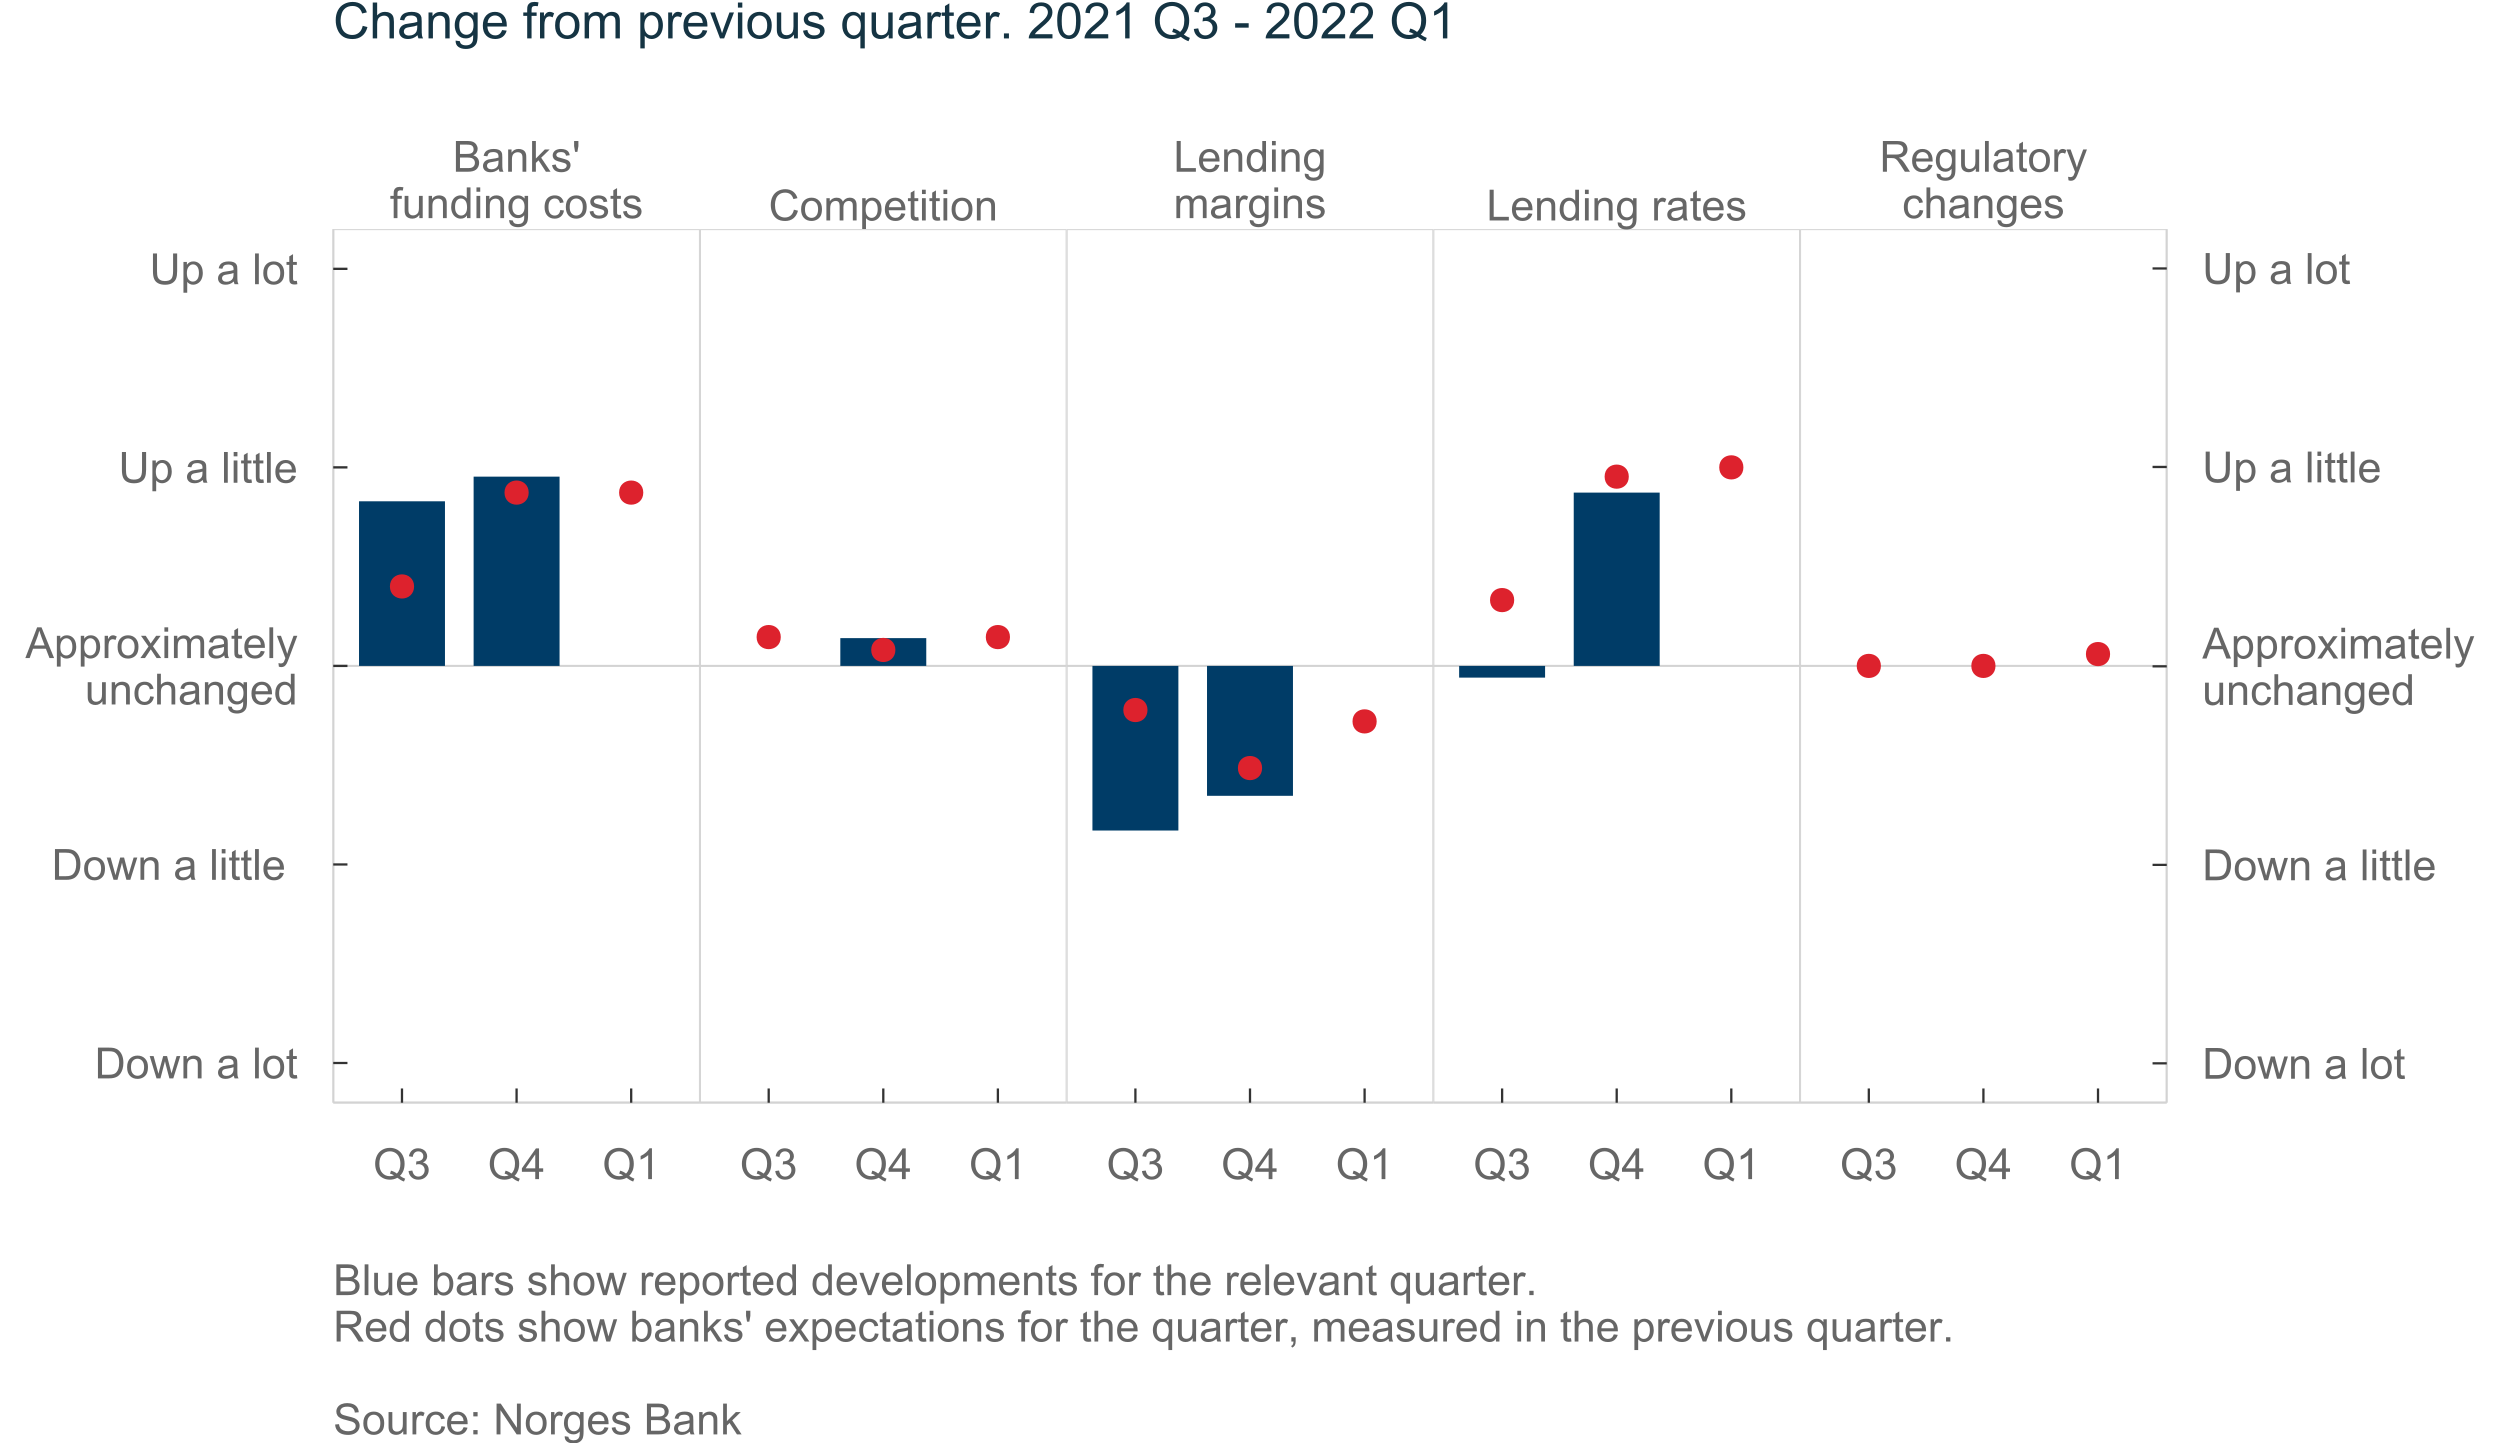 <?xml version="1.0" encoding="UTF-8"?>
<svg xmlns="http://www.w3.org/2000/svg" xmlns:xlink="http://www.w3.org/1999/xlink" width="698pt" height="403pt" viewBox="0 0 698 403" version="1.1">
<defs>
<g>
<symbol overflow="visible" id="glyph0-0">
<path style="stroke:none;" d="M 1.5 0 L 1.5 -7.5 L 7.5 -7.5 L 7.5 0 Z M 1.688 -0.188 L 7.312 -0.188 L 7.312 -7.312 L 1.688 -7.312 Z M 1.688 -0.188 "/>
</symbol>
<symbol overflow="visible" id="glyph0-1">
<path style="stroke:none;" d="M 0.879 0 L 0.879 -8.59 L 4.102 -8.59 C 4.758 -8.59 5.281 -8.5 5.68 -8.328 C 6.07 -8.152 6.383 -7.887 6.609 -7.527 C 6.836 -7.164 6.949 -6.785 6.949 -6.391 C 6.949 -6.023 6.848 -5.68 6.648 -5.355 C 6.449 -5.027 6.148 -4.766 5.75 -4.57 C 6.266 -4.418 6.664 -4.156 6.945 -3.793 C 7.223 -3.422 7.363 -2.988 7.367 -2.492 C 7.363 -2.086 7.277 -1.711 7.109 -1.367 C 6.938 -1.02 6.73 -0.754 6.48 -0.57 C 6.23 -0.379 5.914 -0.238 5.539 -0.145 C 5.16 -0.047 4.699 0 4.156 0 Z M 2.016 -4.98 L 3.875 -4.98 C 4.375 -4.98 4.738 -5.012 4.957 -5.078 C 5.246 -5.164 5.461 -5.309 5.609 -5.508 C 5.75 -5.703 5.824 -5.953 5.828 -6.258 C 5.824 -6.543 5.758 -6.793 5.625 -7.012 C 5.488 -7.227 5.293 -7.375 5.039 -7.457 C 4.781 -7.535 4.344 -7.574 3.734 -7.578 L 2.016 -7.578 Z M 2.016 -1.016 L 4.156 -1.016 C 4.516 -1.012 4.773 -1.027 4.93 -1.055 C 5.188 -1.102 5.406 -1.18 5.582 -1.289 C 5.758 -1.398 5.902 -1.555 6.016 -1.766 C 6.129 -1.969 6.188 -2.211 6.188 -2.492 C 6.188 -2.805 6.105 -3.082 5.941 -3.324 C 5.777 -3.559 5.547 -3.727 5.258 -3.824 C 4.961 -3.918 4.543 -3.965 4 -3.969 L 2.016 -3.969 Z M 2.016 -1.016 "/>
</symbol>
<symbol overflow="visible" id="glyph0-2">
<path style="stroke:none;" d="M 4.852 -0.766 C 4.461 -0.434 4.082 -0.199 3.723 -0.062 C 3.355 0.074 2.969 0.141 2.562 0.141 C 1.875 0.141 1.352 -0.023 0.984 -0.359 C 0.617 -0.688 0.434 -1.117 0.434 -1.641 C 0.434 -1.945 0.5 -2.223 0.641 -2.473 C 0.777 -2.723 0.961 -2.926 1.188 -3.082 C 1.41 -3.234 1.664 -3.348 1.945 -3.43 C 2.152 -3.477 2.465 -3.531 2.883 -3.586 C 3.734 -3.688 4.359 -3.809 4.766 -3.949 C 4.766 -4.09 4.77 -4.18 4.77 -4.227 C 4.77 -4.648 4.668 -4.953 4.469 -5.133 C 4.199 -5.371 3.801 -5.488 3.27 -5.492 C 2.77 -5.488 2.402 -5.402 2.168 -5.23 C 1.934 -5.055 1.758 -4.746 1.648 -4.305 L 0.617 -4.445 C 0.707 -4.887 0.863 -5.242 1.078 -5.516 C 1.289 -5.781 1.598 -5.992 2.008 -6.141 C 2.41 -6.289 2.883 -6.363 3.422 -6.363 C 3.953 -6.363 4.383 -6.301 4.715 -6.176 C 5.047 -6.051 5.293 -5.891 5.449 -5.703 C 5.605 -5.512 5.715 -5.273 5.777 -4.984 C 5.809 -4.805 5.824 -4.48 5.828 -4.016 L 5.828 -2.609 C 5.824 -1.625 5.848 -1.004 5.895 -0.746 C 5.941 -0.484 6.031 -0.238 6.164 0 L 5.062 0 C 4.953 -0.219 4.883 -0.473 4.852 -0.766 Z M 4.766 -3.125 C 4.375 -2.965 3.801 -2.832 3.039 -2.727 C 2.605 -2.66 2.301 -2.59 2.121 -2.516 C 1.941 -2.434 1.801 -2.32 1.703 -2.172 C 1.605 -2.02 1.559 -1.852 1.559 -1.672 C 1.559 -1.387 1.664 -1.152 1.875 -0.969 C 2.086 -0.777 2.398 -0.684 2.812 -0.688 C 3.219 -0.684 3.578 -0.773 3.895 -0.953 C 4.211 -1.129 4.445 -1.371 4.594 -1.68 C 4.707 -1.918 4.762 -2.27 4.766 -2.734 Z M 4.766 -3.125 "/>
</symbol>
<symbol overflow="visible" id="glyph0-3">
<path style="stroke:none;" d="M 0.789 0 L 0.789 -6.223 L 1.742 -6.223 L 1.742 -5.336 C 2.195 -6.02 2.855 -6.363 3.719 -6.363 C 4.09 -6.363 4.434 -6.293 4.754 -6.16 C 5.066 -6.023 5.305 -5.848 5.461 -5.633 C 5.617 -5.41 5.727 -5.152 5.789 -4.852 C 5.828 -4.656 5.848 -4.312 5.848 -3.828 L 5.848 0 L 4.793 0 L 4.793 -3.785 C 4.793 -4.215 4.75 -4.535 4.668 -4.75 C 4.586 -4.961 4.441 -5.129 4.234 -5.258 C 4.023 -5.383 3.777 -5.449 3.5 -5.449 C 3.047 -5.449 2.66 -5.305 2.332 -5.02 C 2.004 -4.734 1.84 -4.195 1.844 -3.398 L 1.844 0 Z M 0.789 0 "/>
</symbol>
<symbol overflow="visible" id="glyph0-4">
<path style="stroke:none;" d="M 0.797 0 L 0.797 -8.59 L 1.852 -8.59 L 1.852 -3.691 L 4.348 -6.223 L 5.711 -6.223 L 3.336 -3.914 L 5.953 0 L 4.652 0 L 2.594 -3.18 L 1.852 -2.469 L 1.852 0 Z M 0.797 0 "/>
</symbol>
<symbol overflow="visible" id="glyph0-5">
<path style="stroke:none;" d="M 0.367 -1.859 L 1.414 -2.023 C 1.469 -1.602 1.633 -1.281 1.902 -1.059 C 2.168 -0.836 2.543 -0.727 3.023 -0.727 C 3.508 -0.727 3.867 -0.824 4.102 -1.023 C 4.336 -1.219 4.453 -1.449 4.453 -1.719 C 4.453 -1.953 4.348 -2.141 4.141 -2.281 C 3.996 -2.371 3.637 -2.492 3.062 -2.637 C 2.289 -2.832 1.754 -3 1.457 -3.145 C 1.156 -3.285 0.93 -3.48 0.777 -3.734 C 0.621 -3.984 0.543 -4.266 0.547 -4.57 C 0.543 -4.844 0.605 -5.098 0.734 -5.34 C 0.859 -5.574 1.035 -5.773 1.254 -5.93 C 1.418 -6.047 1.641 -6.148 1.926 -6.234 C 2.207 -6.32 2.512 -6.363 2.836 -6.363 C 3.324 -6.363 3.75 -6.293 4.121 -6.152 C 4.488 -6.012 4.762 -5.82 4.938 -5.578 C 5.113 -5.336 5.234 -5.016 5.305 -4.617 L 4.273 -4.477 C 4.223 -4.797 4.086 -5.047 3.863 -5.227 C 3.637 -5.406 3.32 -5.496 2.914 -5.496 C 2.426 -5.496 2.082 -5.414 1.875 -5.254 C 1.664 -5.094 1.559 -4.906 1.562 -4.695 C 1.559 -4.555 1.602 -4.434 1.695 -4.324 C 1.773 -4.211 1.91 -4.117 2.098 -4.043 C 2.203 -4.004 2.512 -3.914 3.031 -3.773 C 3.773 -3.574 4.293 -3.41 4.59 -3.285 C 4.879 -3.156 5.113 -2.973 5.285 -2.73 C 5.453 -2.488 5.535 -2.188 5.539 -1.828 C 5.535 -1.477 5.434 -1.145 5.23 -0.832 C 5.023 -0.52 4.727 -0.277 4.34 -0.113 C 3.953 0.059 3.516 0.141 3.031 0.141 C 2.219 0.141 1.602 -0.027 1.18 -0.363 C 0.754 -0.699 0.484 -1.195 0.367 -1.859 Z M 0.367 -1.859 "/>
</symbol>
<symbol overflow="visible" id="glyph0-6">
<path style="stroke:none;" d="M 0.797 -5.547 L 0.527 -7.156 L 0.527 -8.59 L 1.727 -8.59 L 1.727 -7.156 L 1.445 -5.547 Z M 0.797 -5.547 "/>
</symbol>
<symbol overflow="visible" id="glyph0-7">
<path style="stroke:none;" d="M 1.043 0 L 1.043 -5.402 L 0.109 -5.402 L 0.109 -6.223 L 1.043 -6.223 L 1.043 -6.883 C 1.043 -7.301 1.078 -7.613 1.156 -7.816 C 1.25 -8.09 1.43 -8.309 1.688 -8.48 C 1.945 -8.645 2.305 -8.73 2.766 -8.734 C 3.062 -8.73 3.391 -8.695 3.75 -8.633 L 3.594 -7.711 C 3.371 -7.75 3.164 -7.77 2.969 -7.77 C 2.648 -7.77 2.422 -7.699 2.293 -7.562 C 2.156 -7.426 2.09 -7.172 2.094 -6.797 L 2.094 -6.223 L 3.305 -6.223 L 3.305 -5.402 L 2.094 -5.402 L 2.094 0 Z M 1.043 0 "/>
</symbol>
<symbol overflow="visible" id="glyph0-8">
<path style="stroke:none;" d="M 4.867 0 L 4.867 -0.914 C 4.379 -0.211 3.723 0.141 2.895 0.141 C 2.527 0.141 2.184 0.07 1.867 -0.07 C 1.547 -0.211 1.309 -0.387 1.156 -0.602 C 1 -0.812 0.895 -1.074 0.832 -1.383 C 0.785 -1.59 0.762 -1.918 0.766 -2.367 L 0.766 -6.223 L 1.82 -6.223 L 1.82 -2.773 C 1.816 -2.219 1.84 -1.848 1.887 -1.656 C 1.949 -1.379 2.09 -1.16 2.309 -1.004 C 2.523 -0.84 2.789 -0.762 3.105 -0.766 C 3.418 -0.762 3.715 -0.844 3.996 -1.008 C 4.273 -1.172 4.469 -1.391 4.586 -1.672 C 4.699 -1.949 4.758 -2.355 4.758 -2.891 L 4.758 -6.223 L 5.812 -6.223 L 5.812 0 Z M 4.867 0 "/>
</symbol>
<symbol overflow="visible" id="glyph0-9">
<path style="stroke:none;" d="M 4.828 0 L 4.828 -0.785 C 4.43 -0.168 3.848 0.141 3.086 0.141 C 2.59 0.141 2.133 0.004 1.719 -0.27 C 1.297 -0.543 0.977 -0.922 0.75 -1.414 C 0.523 -1.898 0.41 -2.465 0.41 -3.105 C 0.41 -3.727 0.512 -4.289 0.719 -4.797 C 0.926 -5.301 1.238 -5.688 1.652 -5.957 C 2.066 -6.227 2.527 -6.363 3.039 -6.363 C 3.41 -6.363 3.746 -6.281 4.043 -6.125 C 4.336 -5.965 4.574 -5.762 4.758 -5.508 L 4.758 -8.59 L 5.805 -8.59 L 5.805 0 Z M 1.492 -3.105 C 1.488 -2.309 1.656 -1.711 1.996 -1.316 C 2.328 -0.922 2.727 -0.727 3.188 -0.727 C 3.648 -0.727 4.039 -0.914 4.359 -1.293 C 4.68 -1.668 4.84 -2.242 4.844 -3.016 C 4.84 -3.867 4.676 -4.492 4.352 -4.895 C 4.02 -5.289 3.617 -5.488 3.141 -5.492 C 2.672 -5.488 2.277 -5.297 1.965 -4.918 C 1.645 -4.531 1.488 -3.93 1.492 -3.105 Z M 1.492 -3.105 "/>
</symbol>
<symbol overflow="visible" id="glyph0-10">
<path style="stroke:none;" d="M 0.797 -7.375 L 0.797 -8.59 L 1.852 -8.59 L 1.852 -7.375 Z M 0.797 0 L 0.797 -6.223 L 1.852 -6.223 L 1.852 0 Z M 0.797 0 "/>
</symbol>
<symbol overflow="visible" id="glyph0-11">
<path style="stroke:none;" d="M 0.598 0.516 L 1.625 0.668 C 1.664 0.98 1.785 1.211 1.98 1.359 C 2.242 1.555 2.598 1.652 3.055 1.652 C 3.539 1.652 3.918 1.555 4.184 1.359 C 4.449 1.164 4.629 0.891 4.723 0.539 C 4.777 0.324 4.801 -0.125 4.797 -0.812 C 4.336 -0.27 3.762 0 3.078 0 C 2.219 0 1.559 -0.309 1.09 -0.926 C 0.621 -1.543 0.387 -2.281 0.387 -3.148 C 0.387 -3.738 0.492 -4.285 0.707 -4.789 C 0.922 -5.289 1.234 -5.68 1.645 -5.953 C 2.051 -6.227 2.531 -6.363 3.082 -6.363 C 3.816 -6.363 4.422 -6.066 4.898 -5.473 L 4.898 -6.223 L 5.871 -6.223 L 5.871 -0.844 C 5.871 0.125 5.77 0.809 5.574 1.215 C 5.375 1.613 5.062 1.934 4.637 2.172 C 4.207 2.402 3.684 2.52 3.059 2.523 C 2.316 2.52 1.715 2.352 1.258 2.023 C 0.801 1.688 0.582 1.188 0.598 0.516 Z M 1.469 -3.223 C 1.465 -2.406 1.629 -1.809 1.957 -1.438 C 2.281 -1.059 2.688 -0.871 3.176 -0.875 C 3.66 -0.871 4.066 -1.059 4.395 -1.434 C 4.723 -1.805 4.887 -2.391 4.887 -3.188 C 4.887 -3.945 4.715 -4.52 4.379 -4.91 C 4.039 -5.297 3.633 -5.488 3.156 -5.492 C 2.684 -5.488 2.285 -5.297 1.961 -4.918 C 1.629 -4.535 1.465 -3.973 1.469 -3.223 Z M 1.469 -3.223 "/>
</symbol>
<symbol overflow="visible" id="glyph0-12">
<path style="stroke:none;" d=""/>
</symbol>
<symbol overflow="visible" id="glyph0-13">
<path style="stroke:none;" d="M 4.852 -2.281 L 5.891 -2.145 C 5.773 -1.426 5.484 -0.863 5.02 -0.465 C 4.551 -0.059 3.977 0.141 3.297 0.141 C 2.445 0.141 1.762 -0.137 1.246 -0.695 C 0.727 -1.25 0.469 -2.047 0.469 -3.086 C 0.469 -3.754 0.578 -4.344 0.801 -4.852 C 1.023 -5.355 1.363 -5.73 1.816 -5.984 C 2.27 -6.234 2.766 -6.363 3.305 -6.363 C 3.98 -6.363 4.531 -6.191 4.965 -5.848 C 5.391 -5.504 5.668 -5.02 5.789 -4.395 L 4.766 -4.234 C 4.664 -4.652 4.492 -4.969 4.246 -5.18 C 3.996 -5.391 3.695 -5.496 3.344 -5.496 C 2.809 -5.496 2.379 -5.305 2.051 -4.922 C 1.719 -4.539 1.551 -3.938 1.555 -3.117 C 1.551 -2.281 1.711 -1.672 2.035 -1.293 C 2.352 -0.914 2.77 -0.727 3.289 -0.727 C 3.695 -0.727 4.043 -0.852 4.324 -1.105 C 4.602 -1.359 4.777 -1.75 4.852 -2.281 Z M 4.852 -2.281 "/>
</symbol>
<symbol overflow="visible" id="glyph0-14">
<path style="stroke:none;" d="M 0.398 -3.109 C 0.398 -4.262 0.719 -5.117 1.359 -5.672 C 1.895 -6.133 2.547 -6.363 3.316 -6.363 C 4.172 -6.363 4.871 -6.082 5.414 -5.52 C 5.953 -4.957 6.223 -4.184 6.227 -3.199 C 6.223 -2.398 6.102 -1.766 5.867 -1.309 C 5.625 -0.848 5.277 -0.492 4.82 -0.238 C 4.359 0.016 3.859 0.141 3.316 0.141 C 2.441 0.141 1.734 -0.137 1.203 -0.695 C 0.664 -1.254 0.398 -2.059 0.398 -3.109 Z M 1.484 -3.109 C 1.48 -2.309 1.656 -1.711 2.004 -1.32 C 2.348 -0.922 2.785 -0.727 3.316 -0.727 C 3.84 -0.727 4.273 -0.926 4.621 -1.324 C 4.969 -1.723 5.145 -2.328 5.145 -3.148 C 5.145 -3.914 4.969 -4.496 4.617 -4.895 C 4.266 -5.289 3.832 -5.488 3.316 -5.492 C 2.785 -5.488 2.348 -5.293 2.004 -4.898 C 1.656 -4.5 1.48 -3.902 1.484 -3.109 Z M 1.484 -3.109 "/>
</symbol>
<symbol overflow="visible" id="glyph0-15">
<path style="stroke:none;" d="M 3.094 -0.945 L 3.246 -0.012 C 2.949 0.051 2.684 0.082 2.449 0.082 C 2.066 0.082 1.77 0.023 1.559 -0.098 C 1.348 -0.219 1.199 -0.379 1.113 -0.578 C 1.027 -0.773 0.984 -1.188 0.984 -1.82 L 0.984 -5.402 L 0.211 -5.402 L 0.211 -6.223 L 0.984 -6.223 L 0.984 -7.766 L 2.031 -8.398 L 2.031 -6.223 L 3.094 -6.223 L 3.094 -5.402 L 2.031 -5.402 L 2.031 -1.766 C 2.027 -1.461 2.047 -1.27 2.086 -1.184 C 2.125 -1.098 2.184 -1.027 2.27 -0.977 C 2.352 -0.926 2.473 -0.902 2.633 -0.902 C 2.742 -0.902 2.898 -0.914 3.094 -0.945 Z M 3.094 -0.945 "/>
</symbol>
<symbol overflow="visible" id="glyph0-16">
<path style="stroke:none;" d="M 7.055 -3.012 L 8.191 -2.727 C 7.953 -1.789 7.523 -1.078 6.906 -0.586 C 6.285 -0.098 5.527 0.145 4.633 0.148 C 3.707 0.145 2.953 -0.039 2.375 -0.418 C 1.793 -0.793 1.352 -1.34 1.051 -2.055 C 0.746 -2.77 0.598 -3.539 0.598 -4.359 C 0.598 -5.254 0.766 -6.031 1.109 -6.699 C 1.449 -7.363 1.938 -7.871 2.57 -8.215 C 3.199 -8.559 3.895 -8.73 4.652 -8.734 C 5.512 -8.73 6.234 -8.512 6.82 -8.078 C 7.406 -7.637 7.812 -7.023 8.047 -6.234 L 6.926 -5.969 C 6.723 -6.59 6.434 -7.047 6.059 -7.336 C 5.68 -7.621 5.203 -7.762 4.629 -7.766 C 3.969 -7.762 3.414 -7.605 2.973 -7.289 C 2.527 -6.969 2.219 -6.543 2.039 -6.012 C 1.859 -5.48 1.77 -4.93 1.77 -4.367 C 1.77 -3.633 1.875 -2.996 2.086 -2.449 C 2.297 -1.902 2.629 -1.496 3.082 -1.23 C 3.531 -0.961 4.016 -0.824 4.539 -0.828 C 5.176 -0.824 5.715 -1.008 6.156 -1.379 C 6.598 -1.742 6.898 -2.289 7.055 -3.012 Z M 7.055 -3.012 "/>
</symbol>
<symbol overflow="visible" id="glyph0-17">
<path style="stroke:none;" d="M 0.789 0 L 0.789 -6.223 L 1.734 -6.223 L 1.734 -5.352 C 1.93 -5.648 2.188 -5.895 2.512 -6.082 C 2.836 -6.27 3.207 -6.363 3.621 -6.363 C 4.082 -6.363 4.457 -6.266 4.754 -6.074 C 5.043 -5.883 5.254 -5.617 5.379 -5.273 C 5.871 -6 6.512 -6.363 7.301 -6.363 C 7.918 -6.363 8.391 -6.191 8.723 -5.848 C 9.055 -5.504 9.223 -4.977 9.223 -4.273 L 9.223 0 L 8.172 0 L 8.172 -3.922 C 8.168 -4.34 8.133 -4.645 8.07 -4.832 C 8 -5.016 7.879 -5.164 7.699 -5.277 C 7.52 -5.391 7.309 -5.449 7.066 -5.449 C 6.629 -5.449 6.266 -5.301 5.977 -5.012 C 5.688 -4.719 5.543 -4.254 5.543 -3.617 L 5.543 0 L 4.488 0 L 4.488 -4.043 C 4.488 -4.512 4.402 -4.863 4.23 -5.098 C 4.059 -5.332 3.777 -5.449 3.387 -5.449 C 3.09 -5.449 2.812 -5.371 2.562 -5.215 C 2.309 -5.059 2.129 -4.828 2.016 -4.527 C 1.898 -4.227 1.84 -3.793 1.844 -3.227 L 1.844 0 Z M 0.789 0 "/>
</symbol>
<symbol overflow="visible" id="glyph0-18">
<path style="stroke:none;" d="M 0.789 2.383 L 0.789 -6.223 L 1.75 -6.223 L 1.75 -5.414 C 1.977 -5.73 2.234 -5.965 2.52 -6.125 C 2.801 -6.281 3.145 -6.363 3.555 -6.363 C 4.082 -6.363 4.551 -6.227 4.961 -5.953 C 5.363 -5.68 5.672 -5.293 5.883 -4.793 C 6.09 -4.293 6.191 -3.746 6.195 -3.156 C 6.191 -2.52 6.078 -1.945 5.852 -1.438 C 5.621 -0.922 5.289 -0.531 4.855 -0.266 C 4.418 0.008 3.961 0.141 3.48 0.141 C 3.129 0.141 2.812 0.066 2.535 -0.082 C 2.254 -0.23 2.023 -0.418 1.844 -0.645 L 1.844 2.383 Z M 1.746 -3.078 C 1.746 -2.273 1.906 -1.684 2.23 -1.301 C 2.555 -0.918 2.949 -0.727 3.41 -0.727 C 3.879 -0.727 4.277 -0.922 4.613 -1.32 C 4.945 -1.711 5.113 -2.328 5.117 -3.164 C 5.113 -3.953 4.949 -4.547 4.625 -4.945 C 4.297 -5.34 3.91 -5.535 3.457 -5.539 C 3.004 -5.535 2.605 -5.324 2.262 -4.906 C 1.918 -4.484 1.746 -3.875 1.746 -3.078 Z M 1.746 -3.078 "/>
</symbol>
<symbol overflow="visible" id="glyph0-19">
<path style="stroke:none;" d="M 5.051 -2.004 L 6.141 -1.867 C 5.969 -1.23 5.648 -0.738 5.184 -0.387 C 4.719 -0.035 4.125 0.141 3.406 0.141 C 2.492 0.141 1.77 -0.137 1.238 -0.699 C 0.699 -1.254 0.434 -2.043 0.438 -3.059 C 0.434 -4.105 0.703 -4.918 1.246 -5.496 C 1.781 -6.074 2.48 -6.363 3.344 -6.363 C 4.176 -6.363 4.855 -6.078 5.383 -5.512 C 5.91 -4.945 6.176 -4.148 6.176 -3.125 C 6.176 -3.059 6.172 -2.965 6.172 -2.844 L 1.531 -2.844 C 1.562 -2.156 1.758 -1.633 2.109 -1.27 C 2.457 -0.906 2.891 -0.727 3.41 -0.727 C 3.797 -0.727 4.125 -0.828 4.402 -1.031 C 4.672 -1.234 4.891 -1.559 5.051 -2.004 Z M 1.586 -3.711 L 5.062 -3.711 C 5.016 -4.227 4.883 -4.621 4.664 -4.887 C 4.328 -5.293 3.891 -5.496 3.359 -5.496 C 2.871 -5.496 2.465 -5.332 2.137 -5.008 C 1.805 -4.684 1.621 -4.25 1.586 -3.711 Z M 1.586 -3.711 "/>
</symbol>
<symbol overflow="visible" id="glyph0-20">
<path style="stroke:none;" d="M 0.879 0 L 0.879 -8.59 L 2.016 -8.59 L 2.016 -1.016 L 6.246 -1.016 L 6.246 0 Z M 0.879 0 "/>
</symbol>
<symbol overflow="visible" id="glyph0-21">
<path style="stroke:none;" d="M 0.781 0 L 0.781 -6.223 L 1.727 -6.223 L 1.727 -5.281 C 1.969 -5.719 2.191 -6.012 2.398 -6.152 C 2.602 -6.293 2.828 -6.363 3.078 -6.363 C 3.43 -6.363 3.793 -6.25 4.16 -6.023 L 3.797 -5.047 C 3.539 -5.195 3.281 -5.273 3.023 -5.273 C 2.793 -5.273 2.586 -5.203 2.402 -5.066 C 2.215 -4.926 2.082 -4.734 2.008 -4.488 C 1.891 -4.113 1.832 -3.703 1.836 -3.258 L 1.836 0 Z M 0.781 0 "/>
</symbol>
<symbol overflow="visible" id="glyph0-22">
<path style="stroke:none;" d="M 0.945 0 L 0.945 -8.59 L 4.75 -8.59 C 5.512 -8.59 6.094 -8.512 6.496 -8.355 C 6.891 -8.199 7.211 -7.926 7.453 -7.539 C 7.691 -7.145 7.809 -6.715 7.812 -6.246 C 7.809 -5.637 7.613 -5.121 7.219 -4.703 C 6.82 -4.285 6.211 -4.02 5.391 -3.906 C 5.691 -3.762 5.918 -3.621 6.078 -3.48 C 6.406 -3.176 6.723 -2.793 7.02 -2.336 L 8.516 0 L 7.086 0 L 5.945 -1.789 C 5.613 -2.301 5.34 -2.695 5.125 -2.973 C 4.91 -3.242 4.719 -3.434 4.551 -3.547 C 4.379 -3.652 4.207 -3.73 4.031 -3.773 C 3.898 -3.797 3.688 -3.809 3.398 -3.812 L 2.078 -3.812 L 2.078 0 Z M 2.078 -4.797 L 4.523 -4.797 C 5.043 -4.793 5.449 -4.848 5.742 -4.957 C 6.031 -5.066 6.254 -5.238 6.41 -5.473 C 6.562 -5.707 6.637 -5.965 6.641 -6.246 C 6.637 -6.652 6.488 -6.984 6.195 -7.246 C 5.898 -7.508 5.434 -7.641 4.797 -7.641 L 2.078 -7.641 Z M 2.078 -4.797 "/>
</symbol>
<symbol overflow="visible" id="glyph0-23">
<path style="stroke:none;" d="M 0.766 0 L 0.766 -8.59 L 1.82 -8.59 L 1.82 0 Z M 0.766 0 "/>
</symbol>
<symbol overflow="visible" id="glyph0-24">
<path style="stroke:none;" d="M 0.742 2.398 L 0.625 1.406 C 0.855 1.469 1.059 1.5 1.23 1.5 C 1.465 1.5 1.652 1.461 1.793 1.383 C 1.934 1.305 2.047 1.195 2.141 1.055 C 2.203 0.949 2.312 0.688 2.461 0.27 C 2.48 0.207 2.512 0.121 2.555 0.012 L 0.195 -6.223 L 1.328 -6.223 L 2.625 -2.617 C 2.789 -2.16 2.938 -1.68 3.078 -1.18 C 3.195 -1.66 3.34 -2.133 3.508 -2.594 L 4.84 -6.223 L 5.895 -6.223 L 3.527 0.105 C 3.273 0.789 3.074 1.258 2.938 1.516 C 2.746 1.863 2.531 2.117 2.293 2.281 C 2.047 2.438 1.758 2.52 1.422 2.523 C 1.215 2.52 0.988 2.477 0.742 2.398 Z M 0.742 2.398 "/>
</symbol>
<symbol overflow="visible" id="glyph0-25">
<path style="stroke:none;" d="M 0.789 0 L 0.789 -8.59 L 1.844 -8.59 L 1.844 -5.508 C 2.336 -6.078 2.957 -6.363 3.711 -6.363 C 4.164 -6.363 4.566 -6.27 4.91 -6.09 C 5.25 -5.906 5.492 -5.656 5.641 -5.34 C 5.785 -5.016 5.859 -4.551 5.859 -3.945 L 5.859 0 L 4.805 0 L 4.805 -3.945 C 4.805 -4.469 4.688 -4.852 4.461 -5.094 C 4.227 -5.328 3.906 -5.449 3.492 -5.453 C 3.18 -5.449 2.883 -5.367 2.609 -5.211 C 2.328 -5.047 2.133 -4.828 2.02 -4.551 C 1.898 -4.273 1.84 -3.891 1.844 -3.406 L 1.844 0 Z M 0.789 0 "/>
</symbol>
<symbol overflow="visible" id="glyph0-26">
<path style="stroke:none;" d="M 7.438 -0.922 C 7.961 -0.555 8.449 -0.289 8.895 -0.125 L 8.562 0.668 C 7.938 0.445 7.324 0.094 6.715 -0.387 C 6.074 -0.031 5.371 0.145 4.605 0.148 C 3.824 0.145 3.117 -0.039 2.488 -0.414 C 1.852 -0.785 1.363 -1.312 1.027 -1.996 C 0.684 -2.672 0.516 -3.438 0.516 -4.297 C 0.516 -5.141 0.688 -5.914 1.031 -6.609 C 1.375 -7.305 1.863 -7.832 2.5 -8.195 C 3.133 -8.559 3.844 -8.742 4.629 -8.742 C 5.422 -8.742 6.137 -8.551 6.773 -8.176 C 7.406 -7.793 7.891 -7.266 8.227 -6.594 C 8.562 -5.914 8.73 -5.152 8.73 -4.301 C 8.73 -3.594 8.621 -2.957 8.406 -2.395 C 8.191 -1.828 7.867 -1.336 7.438 -0.922 Z M 4.934 -2.375 C 5.59 -2.188 6.129 -1.914 6.555 -1.555 C 7.223 -2.16 7.559 -3.078 7.559 -4.301 C 7.559 -4.996 7.438 -5.602 7.203 -6.121 C 6.965 -6.641 6.621 -7.043 6.168 -7.332 C 5.711 -7.617 5.199 -7.762 4.633 -7.766 C 3.785 -7.762 3.082 -7.473 2.523 -6.895 C 1.965 -6.312 1.688 -5.445 1.688 -4.297 C 1.688 -3.172 1.961 -2.316 2.516 -1.723 C 3.062 -1.125 3.77 -0.824 4.633 -0.828 C 5.035 -0.824 5.418 -0.902 5.781 -1.055 C 5.426 -1.281 5.051 -1.445 4.656 -1.547 Z M 4.934 -2.375 "/>
</symbol>
<symbol overflow="visible" id="glyph0-27">
<path style="stroke:none;" d="M 0.504 -2.266 L 1.559 -2.406 C 1.68 -1.809 1.883 -1.379 2.176 -1.113 C 2.465 -0.848 2.82 -0.715 3.242 -0.719 C 3.734 -0.715 4.152 -0.887 4.496 -1.234 C 4.832 -1.574 5.004 -2 5.008 -2.516 C 5.004 -2.996 4.848 -3.395 4.535 -3.711 C 4.219 -4.023 3.816 -4.184 3.328 -4.184 C 3.129 -4.184 2.879 -4.145 2.586 -4.066 L 2.703 -4.992 C 2.766 -4.984 2.824 -4.98 2.871 -4.98 C 3.32 -4.98 3.723 -5.098 4.086 -5.332 C 4.441 -5.566 4.621 -5.926 4.625 -6.414 C 4.621 -6.801 4.492 -7.121 4.23 -7.375 C 3.965 -7.629 3.625 -7.758 3.219 -7.758 C 2.805 -7.758 2.465 -7.629 2.191 -7.371 C 1.918 -7.113 1.742 -6.727 1.664 -6.211 L 0.609 -6.398 C 0.738 -7.105 1.031 -7.652 1.488 -8.043 C 1.941 -8.43 2.508 -8.625 3.195 -8.625 C 3.66 -8.625 4.094 -8.523 4.488 -8.324 C 4.879 -8.121 5.18 -7.848 5.391 -7.5 C 5.602 -7.148 5.707 -6.777 5.707 -6.391 C 5.707 -6.02 5.605 -5.684 5.406 -5.379 C 5.207 -5.074 4.914 -4.832 4.523 -4.652 C 5.031 -4.535 5.426 -4.289 5.707 -3.922 C 5.988 -3.547 6.129 -3.086 6.129 -2.539 C 6.129 -1.785 5.855 -1.148 5.309 -0.629 C 4.762 -0.105 4.07 0.152 3.234 0.152 C 2.477 0.152 1.848 -0.07 1.355 -0.52 C 0.855 -0.969 0.574 -1.551 0.504 -2.266 Z M 0.504 -2.266 "/>
</symbol>
<symbol overflow="visible" id="glyph0-28">
<path style="stroke:none;" d="M 3.879 0 L 3.879 -2.055 L 0.152 -2.055 L 0.152 -3.023 L 4.07 -8.59 L 4.934 -8.59 L 4.934 -3.023 L 6.094 -3.023 L 6.094 -2.055 L 4.934 -2.055 L 4.934 0 Z M 3.879 -3.023 L 3.879 -6.898 L 1.188 -3.023 Z M 3.879 -3.023 "/>
</symbol>
<symbol overflow="visible" id="glyph0-29">
<path style="stroke:none;" d="M 4.469 0 L 3.414 0 L 3.414 -6.719 C 3.16 -6.477 2.828 -6.234 2.414 -5.996 C 2 -5.75 1.629 -5.57 1.305 -5.449 L 1.305 -6.469 C 1.895 -6.742 2.41 -7.078 2.852 -7.477 C 3.293 -7.871 3.605 -8.254 3.789 -8.625 L 4.469 -8.625 Z M 4.469 0 "/>
</symbol>
<symbol overflow="visible" id="glyph0-30">
<path style="stroke:none;" d="M 0.926 0 L 0.926 -8.59 L 3.883 -8.59 C 4.551 -8.59 5.062 -8.547 5.414 -8.469 C 5.906 -8.352 6.324 -8.148 6.672 -7.852 C 7.121 -7.469 7.461 -6.977 7.688 -6.383 C 7.914 -5.785 8.027 -5.105 8.027 -4.344 C 8.027 -3.688 7.949 -3.109 7.797 -2.605 C 7.645 -2.102 7.449 -1.684 7.211 -1.355 C 6.973 -1.02 6.711 -0.762 6.43 -0.574 C 6.145 -0.387 5.805 -0.242 5.406 -0.145 C 5.004 -0.047 4.543 0 4.023 0 Z M 2.062 -1.016 L 3.898 -1.016 C 4.461 -1.012 4.906 -1.066 5.227 -1.172 C 5.547 -1.273 5.805 -1.422 6 -1.617 C 6.27 -1.887 6.477 -2.246 6.629 -2.703 C 6.777 -3.156 6.855 -3.711 6.855 -4.359 C 6.855 -5.258 6.707 -5.945 6.41 -6.43 C 6.113 -6.91 5.754 -7.234 5.336 -7.398 C 5.031 -7.516 4.543 -7.574 3.867 -7.578 L 2.062 -7.578 Z M 2.062 -1.016 "/>
</symbol>
<symbol overflow="visible" id="glyph0-31">
<path style="stroke:none;" d="M 1.938 0 L 0.035 -6.223 L 1.125 -6.223 L 2.117 -2.633 L 2.484 -1.297 C 2.5 -1.359 2.605 -1.789 2.805 -2.578 L 3.797 -6.223 L 4.883 -6.223 L 5.812 -2.613 L 6.125 -1.422 L 6.48 -2.625 L 7.547 -6.223 L 8.57 -6.223 L 6.625 0 L 5.531 0 L 4.539 -3.727 L 4.301 -4.789 L 3.039 0 Z M 1.938 0 "/>
</symbol>
<symbol overflow="visible" id="glyph0-32">
<path style="stroke:none;" d="M -0.016 0 L 3.281 -8.59 L 4.508 -8.59 L 8.023 0 L 6.727 0 L 5.727 -2.602 L 2.133 -2.602 L 1.188 0 Z M 2.461 -3.527 L 5.375 -3.527 L 4.477 -5.906 C 4.203 -6.629 4 -7.223 3.867 -7.688 C 3.758 -7.133 3.602 -6.586 3.406 -6.047 Z M 2.461 -3.527 "/>
</symbol>
<symbol overflow="visible" id="glyph0-33">
<path style="stroke:none;" d="M 0.086 0 L 2.359 -3.234 L 0.258 -6.223 L 1.578 -6.223 L 2.531 -4.766 C 2.711 -4.484 2.855 -4.254 2.965 -4.066 C 3.137 -4.324 3.293 -4.551 3.438 -4.75 L 4.488 -6.223 L 5.75 -6.223 L 3.598 -3.293 L 5.914 0 L 4.617 0 L 3.34 -1.934 L 3 -2.453 L 1.367 0 Z M 0.086 0 "/>
</symbol>
<symbol overflow="visible" id="glyph0-34">
<path style="stroke:none;" d="M 6.562 -8.59 L 7.699 -8.59 L 7.699 -3.625 C 7.699 -2.762 7.602 -2.078 7.406 -1.57 C 7.211 -1.062 6.855 -0.648 6.348 -0.328 C 5.836 -0.012 5.168 0.145 4.344 0.148 C 3.531 0.145 2.875 0.008 2.367 -0.27 C 1.855 -0.547 1.488 -0.945 1.273 -1.473 C 1.051 -1.996 0.941 -2.715 0.945 -3.625 L 0.945 -8.59 L 2.078 -8.59 L 2.078 -3.633 C 2.074 -2.887 2.145 -2.336 2.285 -1.984 C 2.426 -1.629 2.664 -1.355 3 -1.164 C 3.336 -0.973 3.75 -0.879 4.242 -0.879 C 5.078 -0.879 5.672 -1.066 6.027 -1.445 C 6.383 -1.824 6.562 -2.555 6.562 -3.633 Z M 6.562 -8.59 "/>
</symbol>
<symbol overflow="visible" id="glyph0-35">
<path style="stroke:none;" d="M 1.766 0 L 0.785 0 L 0.785 -8.59 L 1.84 -8.59 L 1.84 -5.523 C 2.285 -6.082 2.852 -6.363 3.547 -6.363 C 3.922 -6.363 4.285 -6.285 4.629 -6.129 C 4.973 -5.973 5.254 -5.754 5.473 -5.48 C 5.691 -5.199 5.863 -4.863 5.992 -4.469 C 6.113 -4.074 6.176 -3.652 6.18 -3.203 C 6.176 -2.137 5.914 -1.312 5.391 -0.73 C 4.863 -0.148 4.23 0.141 3.492 0.141 C 2.758 0.141 2.18 -0.164 1.766 -0.781 Z M 1.75 -3.156 C 1.746 -2.41 1.848 -1.871 2.055 -1.539 C 2.387 -0.996 2.836 -0.727 3.406 -0.727 C 3.859 -0.727 4.258 -0.926 4.598 -1.328 C 4.93 -1.727 5.098 -2.324 5.102 -3.117 C 5.098 -3.93 4.938 -4.527 4.617 -4.914 C 4.297 -5.301 3.906 -5.496 3.453 -5.496 C 2.984 -5.496 2.586 -5.293 2.254 -4.895 C 1.914 -4.492 1.746 -3.914 1.75 -3.156 Z M 1.75 -3.156 "/>
</symbol>
<symbol overflow="visible" id="glyph0-36">
<path style="stroke:none;" d="M 2.52 0 L 0.152 -6.223 L 1.266 -6.223 L 2.602 -2.496 C 2.746 -2.09 2.879 -1.672 3 -1.242 C 3.094 -1.57 3.223 -1.965 3.391 -2.426 L 4.773 -6.223 L 5.859 -6.223 L 3.504 0 Z M 2.52 0 "/>
</symbol>
<symbol overflow="visible" id="glyph0-37">
<path style="stroke:none;" d="M 4.758 2.383 L 4.758 -0.664 C 4.594 -0.43 4.363 -0.238 4.066 -0.086 C 3.77 0.066 3.457 0.141 3.129 0.141 C 2.391 0.141 1.754 -0.152 1.223 -0.742 C 0.688 -1.332 0.422 -2.141 0.422 -3.172 C 0.422 -3.793 0.527 -4.355 0.746 -4.852 C 0.957 -5.344 1.273 -5.719 1.688 -5.977 C 2.102 -6.234 2.555 -6.363 3.047 -6.363 C 3.816 -6.363 4.422 -6.039 4.863 -5.391 L 4.863 -6.223 L 5.812 -6.223 L 5.812 2.383 Z M 1.508 -3.129 C 1.504 -2.328 1.672 -1.727 2.012 -1.328 C 2.344 -0.926 2.746 -0.727 3.219 -0.727 C 3.664 -0.727 4.051 -0.914 4.375 -1.297 C 4.699 -1.672 4.863 -2.254 4.863 -3.035 C 4.863 -3.863 4.691 -4.484 4.348 -4.902 C 4.004 -5.32 3.602 -5.531 3.148 -5.531 C 2.688 -5.531 2.301 -5.336 1.984 -4.949 C 1.664 -4.559 1.504 -3.953 1.508 -3.129 Z M 1.508 -3.129 "/>
</symbol>
<symbol overflow="visible" id="glyph0-38">
<path style="stroke:none;" d="M 1.09 0 L 1.09 -1.203 L 2.289 -1.203 L 2.289 0 Z M 1.09 0 "/>
</symbol>
<symbol overflow="visible" id="glyph0-39">
<path style="stroke:none;" d="M 1.066 0 L 1.066 -1.203 L 2.266 -1.203 L 2.266 0 C 2.262 0.441 2.184 0.797 2.031 1.07 C 1.871 1.34 1.625 1.551 1.289 1.699 L 0.996 1.25 C 1.215 1.148 1.379 1.004 1.488 0.816 C 1.594 0.621 1.652 0.352 1.664 0 Z M 1.066 0 "/>
</symbol>
<symbol overflow="visible" id="glyph0-40">
<path style="stroke:none;" d="M 0.539 -2.758 L 1.609 -2.852 C 1.66 -2.422 1.777 -2.07 1.965 -1.797 C 2.145 -1.52 2.434 -1.297 2.828 -1.129 C 3.215 -0.957 3.656 -0.871 4.148 -0.875 C 4.578 -0.871 4.961 -0.938 5.297 -1.066 C 5.629 -1.191 5.875 -1.367 6.039 -1.594 C 6.199 -1.82 6.281 -2.066 6.281 -2.332 C 6.281 -2.598 6.203 -2.832 6.047 -3.035 C 5.891 -3.238 5.633 -3.406 5.273 -3.547 C 5.043 -3.633 4.531 -3.773 3.746 -3.965 C 2.953 -4.152 2.402 -4.332 2.086 -4.5 C 1.672 -4.711 1.363 -4.977 1.168 -5.297 C 0.965 -5.617 0.867 -5.973 0.867 -6.367 C 0.867 -6.801 0.988 -7.207 1.234 -7.582 C 1.48 -7.957 1.84 -8.242 2.312 -8.441 C 2.785 -8.633 3.312 -8.73 3.891 -8.734 C 4.523 -8.73 5.082 -8.629 5.574 -8.426 C 6.059 -8.223 6.434 -7.922 6.695 -7.523 C 6.957 -7.125 7.098 -6.672 7.117 -6.172 L 6.031 -6.086 C 5.969 -6.629 5.77 -7.039 5.434 -7.316 C 5.094 -7.594 4.598 -7.734 3.938 -7.734 C 3.25 -7.734 2.746 -7.605 2.434 -7.355 C 2.113 -7.098 1.957 -6.797 1.961 -6.445 C 1.957 -6.137 2.07 -5.883 2.297 -5.684 C 2.516 -5.48 3.086 -5.273 4.012 -5.07 C 4.934 -4.859 5.566 -4.68 5.914 -4.523 C 6.41 -4.293 6.781 -4 7.02 -3.648 C 7.254 -3.293 7.371 -2.887 7.375 -2.426 C 7.371 -1.969 7.242 -1.535 6.984 -1.133 C 6.723 -0.727 6.344 -0.414 5.855 -0.188 C 5.363 0.035 4.812 0.145 4.203 0.148 C 3.422 0.145 2.77 0.035 2.246 -0.191 C 1.719 -0.414 1.309 -0.754 1.012 -1.215 C 0.711 -1.668 0.555 -2.184 0.539 -2.758 Z M 0.539 -2.758 "/>
</symbol>
<symbol overflow="visible" id="glyph0-41">
<path style="stroke:none;" d="M 1.086 -5.023 L 1.086 -6.223 L 2.285 -6.223 L 2.285 -5.023 Z M 1.086 0 L 1.086 -1.203 L 2.285 -1.203 L 2.285 0 Z M 1.086 0 "/>
</symbol>
<symbol overflow="visible" id="glyph0-42">
<path style="stroke:none;" d="M 0.914 0 L 0.914 -8.59 L 2.078 -8.59 L 6.594 -1.844 L 6.594 -8.59 L 7.68 -8.59 L 7.68 0 L 6.516 0 L 2.004 -6.75 L 2.004 0 Z M 0.914 0 "/>
</symbol>
<symbol overflow="visible" id="glyph1-0">
<path style="stroke:none;" d="M 1.75 0 L 1.75 -8.75 L 8.75 -8.75 L 8.75 0 Z M 1.969 -0.219 L 8.531 -0.219 L 8.531 -8.531 L 1.969 -8.531 Z M 1.969 -0.219 "/>
</symbol>
<symbol overflow="visible" id="glyph1-1">
<path style="stroke:none;" d="M 8.23 -3.516 L 9.555 -3.18 C 9.277 -2.09 8.777 -1.258 8.055 -0.688 C 7.332 -0.113 6.449 0.168 5.406 0.172 C 4.324 0.168 3.445 -0.047 2.773 -0.488 C 2.094 -0.926 1.578 -1.562 1.227 -2.398 C 0.867 -3.227 0.691 -4.125 0.695 -5.086 C 0.691 -6.129 0.891 -7.039 1.293 -7.816 C 1.691 -8.594 2.258 -9.184 2.996 -9.586 C 3.73 -9.988 4.543 -10.188 5.43 -10.191 C 6.426 -10.188 7.27 -9.934 7.957 -9.426 C 8.641 -8.914 9.117 -8.195 9.387 -7.273 L 8.078 -6.965 C 7.844 -7.691 7.508 -8.223 7.066 -8.559 C 6.625 -8.891 6.066 -9.059 5.398 -9.059 C 4.625 -9.059 3.984 -8.871 3.469 -8.504 C 2.953 -8.129 2.59 -7.633 2.379 -7.016 C 2.168 -6.391 2.062 -5.75 2.062 -5.094 C 2.062 -4.234 2.184 -3.492 2.434 -2.859 C 2.68 -2.223 3.066 -1.746 3.594 -1.434 C 4.117 -1.117 4.688 -0.961 5.297 -0.965 C 6.039 -0.961 6.668 -1.176 7.184 -1.605 C 7.699 -2.035 8.047 -2.672 8.23 -3.516 Z M 8.23 -3.516 "/>
</symbol>
<symbol overflow="visible" id="glyph1-2">
<path style="stroke:none;" d="M 0.922 0 L 0.922 -10.023 L 2.152 -10.023 L 2.152 -6.426 C 2.723 -7.086 3.449 -7.418 4.328 -7.422 C 4.863 -7.418 5.328 -7.312 5.727 -7.105 C 6.121 -6.891 6.406 -6.598 6.578 -6.227 C 6.746 -5.852 6.832 -5.309 6.836 -4.602 L 6.836 0 L 5.605 0 L 5.605 -4.602 C 5.602 -5.211 5.469 -5.66 5.203 -5.941 C 4.938 -6.223 4.559 -6.363 4.074 -6.363 C 3.707 -6.363 3.363 -6.266 3.043 -6.078 C 2.719 -5.887 2.492 -5.633 2.355 -5.312 C 2.219 -4.988 2.148 -4.543 2.152 -3.973 L 2.152 0 Z M 0.922 0 "/>
</symbol>
<symbol overflow="visible" id="glyph1-3">
<path style="stroke:none;" d="M 5.66 -0.895 C 5.203 -0.504 4.762 -0.23 4.344 -0.074 C 3.918 0.086 3.469 0.164 2.988 0.164 C 2.188 0.164 1.574 -0.027 1.148 -0.418 C 0.719 -0.805 0.504 -1.305 0.508 -1.914 C 0.504 -2.266 0.586 -2.59 0.75 -2.887 C 0.91 -3.18 1.121 -3.414 1.383 -3.594 C 1.645 -3.77 1.938 -3.906 2.27 -4 C 2.508 -4.059 2.875 -4.121 3.363 -4.184 C 4.355 -4.301 5.086 -4.441 5.559 -4.609 C 5.559 -4.773 5.559 -4.879 5.562 -4.93 C 5.559 -5.426 5.445 -5.781 5.215 -5.988 C 4.898 -6.266 4.43 -6.402 3.812 -6.406 C 3.23 -6.402 2.805 -6.301 2.531 -6.102 C 2.254 -5.895 2.051 -5.535 1.922 -5.023 L 0.719 -5.188 C 0.824 -5.699 1.004 -6.117 1.258 -6.434 C 1.504 -6.75 1.867 -6.992 2.344 -7.164 C 2.816 -7.332 3.363 -7.418 3.992 -7.422 C 4.609 -7.418 5.113 -7.344 5.504 -7.203 C 5.887 -7.055 6.172 -6.871 6.359 -6.652 C 6.539 -6.43 6.668 -6.152 6.742 -5.816 C 6.777 -5.605 6.797 -5.227 6.801 -4.684 L 6.801 -3.043 C 6.797 -1.895 6.824 -1.172 6.879 -0.871 C 6.934 -0.566 7.035 -0.277 7.191 0 L 5.906 0 C 5.777 -0.254 5.695 -0.551 5.66 -0.895 Z M 5.559 -3.645 C 5.109 -3.461 4.438 -3.305 3.547 -3.18 C 3.039 -3.105 2.684 -3.023 2.473 -2.934 C 2.262 -2.84 2.098 -2.707 1.988 -2.531 C 1.871 -2.355 1.816 -2.16 1.82 -1.949 C 1.816 -1.617 1.941 -1.344 2.191 -1.129 C 2.438 -0.906 2.801 -0.797 3.281 -0.801 C 3.754 -0.797 4.176 -0.898 4.547 -1.109 C 4.914 -1.312 5.184 -1.598 5.359 -1.961 C 5.488 -2.238 5.555 -2.648 5.559 -3.191 Z M 5.559 -3.645 "/>
</symbol>
<symbol overflow="visible" id="glyph1-4">
<path style="stroke:none;" d="M 0.922 0 L 0.922 -7.258 L 2.031 -7.258 L 2.031 -6.227 C 2.559 -7.02 3.328 -7.418 4.34 -7.422 C 4.773 -7.418 5.176 -7.34 5.547 -7.188 C 5.91 -7.027 6.184 -6.82 6.371 -6.57 C 6.551 -6.312 6.68 -6.012 6.754 -5.66 C 6.797 -5.434 6.82 -5.035 6.82 -4.465 L 6.82 0 L 5.594 0 L 5.594 -4.414 C 5.59 -4.914 5.543 -5.289 5.449 -5.539 C 5.352 -5.785 5.18 -5.984 4.938 -6.137 C 4.691 -6.281 4.406 -6.355 4.082 -6.359 C 3.555 -6.355 3.102 -6.191 2.723 -5.859 C 2.34 -5.523 2.148 -4.891 2.152 -3.965 L 2.152 0 Z M 0.922 0 "/>
</symbol>
<symbol overflow="visible" id="glyph1-5">
<path style="stroke:none;" d="M 0.695 0.602 L 1.895 0.781 C 1.941 1.145 2.082 1.414 2.312 1.586 C 2.613 1.812 3.031 1.926 3.562 1.93 C 4.129 1.926 4.566 1.812 4.879 1.586 C 5.188 1.355 5.398 1.035 5.508 0.629 C 5.57 0.375 5.598 -0.148 5.598 -0.949 C 5.059 -0.316 4.391 0 3.59 0 C 2.59 0 1.816 -0.359 1.273 -1.078 C 0.723 -1.797 0.449 -2.66 0.453 -3.672 C 0.449 -4.363 0.574 -5.004 0.828 -5.59 C 1.074 -6.176 1.438 -6.625 1.918 -6.945 C 2.391 -7.258 2.949 -7.418 3.594 -7.422 C 4.449 -7.418 5.156 -7.07 5.715 -6.383 L 5.715 -7.258 L 6.852 -7.258 L 6.852 -0.984 C 6.848 0.145 6.734 0.945 6.504 1.418 C 6.273 1.887 5.906 2.258 5.41 2.535 C 4.91 2.805 4.297 2.941 3.57 2.945 C 2.699 2.941 2 2.746 1.469 2.359 C 0.934 1.969 0.676 1.383 0.695 0.602 Z M 1.715 -3.758 C 1.711 -2.805 1.898 -2.113 2.281 -1.676 C 2.656 -1.238 3.133 -1.02 3.703 -1.02 C 4.27 -1.02 4.742 -1.234 5.129 -1.672 C 5.508 -2.102 5.699 -2.785 5.703 -3.719 C 5.699 -4.605 5.504 -5.273 5.109 -5.727 C 4.715 -6.176 4.238 -6.402 3.684 -6.406 C 3.133 -6.402 2.668 -6.18 2.289 -5.738 C 1.902 -5.289 1.711 -4.629 1.715 -3.758 Z M 1.715 -3.758 "/>
</symbol>
<symbol overflow="visible" id="glyph1-6">
<path style="stroke:none;" d="M 5.891 -2.336 L 7.164 -2.18 C 6.961 -1.438 6.59 -0.859 6.047 -0.449 C 5.504 -0.039 4.812 0.164 3.973 0.164 C 2.91 0.164 2.066 -0.16 1.445 -0.816 C 0.82 -1.465 0.508 -2.383 0.512 -3.57 C 0.508 -4.785 0.824 -5.734 1.453 -6.41 C 2.082 -7.082 2.898 -7.418 3.902 -7.422 C 4.871 -7.418 5.664 -7.086 6.281 -6.43 C 6.895 -5.766 7.199 -4.84 7.203 -3.645 C 7.199 -3.57 7.199 -3.461 7.199 -3.316 L 1.785 -3.316 C 1.828 -2.516 2.055 -1.902 2.461 -1.48 C 2.867 -1.055 3.371 -0.844 3.977 -0.848 C 4.426 -0.844 4.812 -0.961 5.133 -1.203 C 5.453 -1.438 5.703 -1.816 5.891 -2.336 Z M 1.852 -4.328 L 5.906 -4.328 C 5.852 -4.934 5.695 -5.391 5.441 -5.703 C 5.047 -6.172 4.539 -6.41 3.918 -6.414 C 3.352 -6.41 2.875 -6.219 2.492 -5.844 C 2.102 -5.461 1.891 -4.957 1.852 -4.328 Z M 1.852 -4.328 "/>
</symbol>
<symbol overflow="visible" id="glyph1-7">
<path style="stroke:none;" d=""/>
</symbol>
<symbol overflow="visible" id="glyph1-8">
<path style="stroke:none;" d="M 1.219 0 L 1.219 -6.305 L 0.129 -6.305 L 0.129 -7.258 L 1.219 -7.258 L 1.219 -8.031 C 1.219 -8.52 1.262 -8.883 1.348 -9.117 C 1.465 -9.438 1.672 -9.695 1.973 -9.895 C 2.27 -10.09 2.688 -10.188 3.227 -10.191 C 3.57 -10.188 3.953 -10.148 4.375 -10.07 L 4.191 -8.996 C 3.934 -9.035 3.691 -9.059 3.465 -9.062 C 3.09 -9.059 2.828 -8.98 2.672 -8.824 C 2.516 -8.664 2.438 -8.363 2.441 -7.93 L 2.441 -7.258 L 3.855 -7.258 L 3.855 -6.305 L 2.441 -6.305 L 2.441 0 Z M 1.219 0 "/>
</symbol>
<symbol overflow="visible" id="glyph1-9">
<path style="stroke:none;" d="M 0.91 0 L 0.91 -7.258 L 2.016 -7.258 L 2.016 -6.16 C 2.297 -6.668 2.555 -7.008 2.797 -7.176 C 3.031 -7.336 3.297 -7.418 3.59 -7.422 C 4 -7.418 4.422 -7.285 4.852 -7.027 L 4.43 -5.887 C 4.125 -6.062 3.824 -6.152 3.527 -6.152 C 3.258 -6.152 3.016 -6.07 2.801 -5.91 C 2.586 -5.746 2.434 -5.52 2.344 -5.234 C 2.207 -4.793 2.137 -4.316 2.141 -3.801 L 2.141 0 Z M 0.91 0 "/>
</symbol>
<symbol overflow="visible" id="glyph1-10">
<path style="stroke:none;" d="M 0.465 -3.629 C 0.461 -4.973 0.836 -5.969 1.586 -6.617 C 2.207 -7.148 2.969 -7.418 3.867 -7.422 C 4.867 -7.418 5.684 -7.09 6.316 -6.441 C 6.949 -5.785 7.266 -4.883 7.266 -3.734 C 7.266 -2.797 7.125 -2.062 6.844 -1.527 C 6.562 -0.992 6.152 -0.578 5.621 -0.281 C 5.082 0.016 4.5 0.164 3.867 0.164 C 2.852 0.164 2.027 -0.16 1.402 -0.812 C 0.773 -1.461 0.461 -2.398 0.465 -3.629 Z M 1.73 -3.629 C 1.727 -2.695 1.93 -2 2.336 -1.539 C 2.738 -1.074 3.25 -0.844 3.867 -0.848 C 4.477 -0.844 4.984 -1.074 5.391 -1.543 C 5.797 -2.004 6 -2.715 6 -3.672 C 6 -4.566 5.793 -5.246 5.387 -5.711 C 4.977 -6.172 4.473 -6.402 3.867 -6.406 C 3.25 -6.402 2.738 -6.172 2.336 -5.715 C 1.93 -5.25 1.727 -4.555 1.73 -3.629 Z M 1.73 -3.629 "/>
</symbol>
<symbol overflow="visible" id="glyph1-11">
<path style="stroke:none;" d="M 0.922 0 L 0.922 -7.258 L 2.023 -7.258 L 2.023 -6.242 C 2.25 -6.594 2.555 -6.879 2.934 -7.098 C 3.309 -7.309 3.738 -7.418 4.227 -7.422 C 4.758 -7.418 5.199 -7.305 5.547 -7.086 C 5.887 -6.859 6.129 -6.551 6.273 -6.152 C 6.848 -6.996 7.594 -7.418 8.516 -7.422 C 9.234 -7.418 9.789 -7.219 10.176 -6.824 C 10.562 -6.422 10.758 -5.809 10.758 -4.984 L 10.758 0 L 9.535 0 L 9.535 -4.574 C 9.531 -5.062 9.492 -5.418 9.414 -5.637 C 9.332 -5.852 9.188 -6.023 8.98 -6.16 C 8.77 -6.289 8.523 -6.355 8.242 -6.359 C 7.73 -6.355 7.309 -6.188 6.973 -5.848 C 6.637 -5.508 6.469 -4.965 6.469 -4.219 L 6.469 0 L 5.234 0 L 5.234 -4.719 C 5.23 -5.262 5.133 -5.672 4.934 -5.949 C 4.73 -6.219 4.402 -6.355 3.953 -6.359 C 3.602 -6.355 3.281 -6.266 2.988 -6.086 C 2.695 -5.902 2.48 -5.637 2.352 -5.285 C 2.215 -4.934 2.148 -4.426 2.152 -3.766 L 2.152 0 Z M 0.922 0 "/>
</symbol>
<symbol overflow="visible" id="glyph1-12">
<path style="stroke:none;" d="M 0.922 2.781 L 0.922 -7.258 L 2.043 -7.258 L 2.043 -6.316 C 2.305 -6.684 2.602 -6.957 2.938 -7.145 C 3.266 -7.324 3.672 -7.418 4.148 -7.422 C 4.766 -7.418 5.312 -7.258 5.789 -6.945 C 6.262 -6.625 6.617 -6.176 6.863 -5.594 C 7.102 -5.012 7.223 -4.375 7.227 -3.684 C 7.223 -2.938 7.09 -2.27 6.824 -1.676 C 6.555 -1.082 6.168 -0.625 5.664 -0.309 C 5.152 0.008 4.617 0.164 4.062 0.164 C 3.648 0.164 3.281 0.078 2.957 -0.094 C 2.629 -0.266 2.359 -0.484 2.152 -0.75 L 2.152 2.781 Z M 2.039 -3.59 C 2.039 -2.652 2.227 -1.961 2.605 -1.516 C 2.98 -1.066 3.438 -0.844 3.977 -0.848 C 4.52 -0.844 4.988 -1.074 5.383 -1.539 C 5.77 -2 5.965 -2.719 5.969 -3.691 C 5.965 -4.613 5.773 -5.305 5.398 -5.77 C 5.016 -6.227 4.562 -6.457 4.031 -6.461 C 3.508 -6.457 3.043 -6.211 2.641 -5.727 C 2.238 -5.234 2.039 -4.523 2.039 -3.59 Z M 2.039 -3.59 "/>
</symbol>
<symbol overflow="visible" id="glyph1-13">
<path style="stroke:none;" d="M 2.938 0 L 0.18 -7.258 L 1.477 -7.258 L 3.035 -2.914 C 3.203 -2.438 3.355 -1.949 3.5 -1.449 C 3.605 -1.828 3.758 -2.289 3.957 -2.828 L 5.57 -7.258 L 6.836 -7.258 L 4.086 0 Z M 2.938 0 "/>
</symbol>
<symbol overflow="visible" id="glyph1-14">
<path style="stroke:none;" d="M 0.93 -8.605 L 0.93 -10.023 L 2.16 -10.023 L 2.16 -8.605 Z M 0.93 0 L 0.93 -7.258 L 2.16 -7.258 L 2.16 0 Z M 0.93 0 "/>
</symbol>
<symbol overflow="visible" id="glyph1-15">
<path style="stroke:none;" d="M 5.68 0 L 5.68 -1.066 C 5.109 -0.246 4.344 0.164 3.375 0.164 C 2.945 0.164 2.543 0.082 2.176 -0.082 C 1.801 -0.246 1.527 -0.449 1.348 -0.699 C 1.168 -0.945 1.039 -1.25 0.969 -1.613 C 0.914 -1.852 0.891 -2.234 0.895 -2.762 L 0.895 -7.258 L 2.125 -7.258 L 2.125 -3.234 C 2.121 -2.59 2.148 -2.156 2.203 -1.934 C 2.277 -1.609 2.438 -1.355 2.691 -1.172 C 2.941 -0.984 3.254 -0.891 3.625 -0.895 C 3.988 -0.891 4.332 -0.984 4.66 -1.176 C 4.98 -1.363 5.211 -1.621 5.348 -1.949 C 5.48 -2.273 5.547 -2.746 5.551 -3.371 L 5.551 -7.258 L 6.781 -7.258 L 6.781 0 Z M 5.68 0 "/>
</symbol>
<symbol overflow="visible" id="glyph1-16">
<path style="stroke:none;" d="M 0.43 -2.168 L 1.648 -2.359 C 1.711 -1.867 1.902 -1.492 2.219 -1.234 C 2.527 -0.973 2.965 -0.844 3.527 -0.848 C 4.09 -0.844 4.508 -0.957 4.785 -1.191 C 5.055 -1.418 5.191 -1.691 5.195 -2.004 C 5.191 -2.281 5.07 -2.5 4.832 -2.66 C 4.66 -2.77 4.242 -2.906 3.574 -3.078 C 2.672 -3.301 2.047 -3.5 1.699 -3.668 C 1.348 -3.832 1.082 -4.059 0.906 -4.355 C 0.723 -4.645 0.633 -4.973 0.637 -5.332 C 0.633 -5.652 0.707 -5.949 0.855 -6.23 C 1.004 -6.504 1.203 -6.734 1.461 -6.918 C 1.648 -7.055 1.91 -7.172 2.246 -7.273 C 2.574 -7.367 2.93 -7.418 3.309 -7.422 C 3.875 -7.418 4.375 -7.336 4.809 -7.176 C 5.234 -7.008 5.551 -6.785 5.762 -6.508 C 5.965 -6.227 6.109 -5.852 6.188 -5.387 L 4.984 -5.223 C 4.926 -5.59 4.766 -5.883 4.508 -6.098 C 4.242 -6.305 3.875 -6.41 3.398 -6.414 C 2.832 -6.41 2.426 -6.316 2.188 -6.133 C 1.941 -5.941 1.82 -5.723 1.824 -5.477 C 1.82 -5.312 1.871 -5.168 1.977 -5.047 C 2.07 -4.91 2.227 -4.801 2.445 -4.719 C 2.566 -4.668 2.93 -4.562 3.535 -4.402 C 4.402 -4.168 5.012 -3.98 5.355 -3.832 C 5.699 -3.684 5.969 -3.465 6.164 -3.184 C 6.359 -2.898 6.457 -2.551 6.461 -2.133 C 6.457 -1.719 6.336 -1.332 6.102 -0.973 C 5.859 -0.609 5.516 -0.328 5.066 -0.133 C 4.613 0.066 4.102 0.164 3.535 0.164 C 2.586 0.164 1.867 -0.031 1.375 -0.422 C 0.879 -0.812 0.562 -1.395 0.43 -2.168 Z M 0.43 -2.168 "/>
</symbol>
<symbol overflow="visible" id="glyph1-17">
<path style="stroke:none;" d="M 5.551 2.781 L 5.551 -0.773 C 5.355 -0.5 5.09 -0.273 4.746 -0.102 C 4.402 0.078 4.035 0.164 3.648 0.164 C 2.785 0.164 2.043 -0.18 1.426 -0.867 C 0.801 -1.555 0.492 -2.496 0.492 -3.699 C 0.492 -4.426 0.617 -5.082 0.871 -5.66 C 1.121 -6.238 1.488 -6.676 1.973 -6.973 C 2.453 -7.27 2.98 -7.418 3.555 -7.422 C 4.449 -7.418 5.156 -7.039 5.672 -6.289 L 5.672 -7.258 L 6.781 -7.258 L 6.781 2.781 Z M 1.758 -3.648 C 1.758 -2.715 1.953 -2.016 2.344 -1.547 C 2.734 -1.078 3.203 -0.844 3.754 -0.848 C 4.273 -0.844 4.723 -1.066 5.105 -1.512 C 5.48 -1.957 5.672 -2.633 5.672 -3.539 C 5.672 -4.508 5.473 -5.234 5.074 -5.723 C 4.676 -6.207 4.207 -6.449 3.672 -6.453 C 3.137 -6.449 2.684 -6.223 2.312 -5.773 C 1.941 -5.316 1.758 -4.609 1.758 -3.648 Z M 1.758 -3.648 "/>
</symbol>
<symbol overflow="visible" id="glyph1-18">
<path style="stroke:none;" d="M 3.609 -1.102 L 3.789 -0.016 C 3.438 0.059 3.129 0.094 2.859 0.094 C 2.41 0.094 2.062 0.023 1.816 -0.117 C 1.57 -0.258 1.395 -0.441 1.297 -0.672 C 1.195 -0.902 1.148 -1.387 1.148 -2.125 L 1.148 -6.305 L 0.246 -6.305 L 0.246 -7.258 L 1.148 -7.258 L 1.148 -9.059 L 2.371 -9.797 L 2.371 -7.258 L 3.609 -7.258 L 3.609 -6.305 L 2.371 -6.305 L 2.371 -2.059 C 2.367 -1.703 2.387 -1.477 2.434 -1.379 C 2.473 -1.277 2.547 -1.199 2.648 -1.141 C 2.746 -1.082 2.887 -1.055 3.07 -1.055 C 3.203 -1.055 3.383 -1.07 3.609 -1.102 Z M 3.609 -1.102 "/>
</symbol>
<symbol overflow="visible" id="glyph1-19">
<path style="stroke:none;" d="M 1.273 0 L 1.273 -1.402 L 2.672 -1.402 L 2.672 0 Z M 1.273 0 "/>
</symbol>
<symbol overflow="visible" id="glyph1-20">
<path style="stroke:none;" d="M 7.047 -1.184 L 7.047 0 L 0.422 0 C 0.414 -0.297 0.461 -0.582 0.566 -0.855 C 0.734 -1.305 1.004 -1.746 1.375 -2.188 C 1.746 -2.621 2.285 -3.129 2.988 -3.703 C 4.074 -4.598 4.809 -5.305 5.195 -5.828 C 5.574 -6.348 5.766 -6.84 5.77 -7.309 C 5.766 -7.793 5.59 -8.203 5.246 -8.539 C 4.895 -8.871 4.441 -9.039 3.883 -9.043 C 3.285 -9.039 2.812 -8.863 2.461 -8.508 C 2.105 -8.152 1.926 -7.66 1.922 -7.035 L 0.656 -7.164 C 0.742 -8.105 1.066 -8.824 1.633 -9.32 C 2.195 -9.812 2.953 -10.059 3.91 -10.062 C 4.867 -10.059 5.629 -9.793 6.191 -9.262 C 6.75 -8.727 7.031 -8.066 7.035 -7.281 C 7.031 -6.879 6.949 -6.484 6.789 -6.098 C 6.621 -5.707 6.348 -5.297 5.969 -4.871 C 5.586 -4.441 4.953 -3.855 4.074 -3.109 C 3.332 -2.488 2.859 -2.066 2.652 -1.848 C 2.438 -1.621 2.266 -1.402 2.133 -1.184 Z M 7.047 -1.184 "/>
</symbol>
<symbol overflow="visible" id="glyph1-21">
<path style="stroke:none;" d="M 0.582 -4.941 C 0.578 -6.121 0.699 -7.074 0.945 -7.801 C 1.188 -8.52 1.551 -9.078 2.031 -9.473 C 2.512 -9.863 3.117 -10.059 3.848 -10.062 C 4.383 -10.059 4.855 -9.953 5.262 -9.738 C 5.668 -9.52 6 -9.207 6.266 -8.801 C 6.527 -8.391 6.738 -7.891 6.891 -7.309 C 7.039 -6.723 7.113 -5.934 7.117 -4.941 C 7.113 -3.762 6.992 -2.812 6.754 -2.094 C 6.508 -1.367 6.145 -0.809 5.668 -0.418 C 5.184 -0.023 4.578 0.168 3.848 0.172 C 2.879 0.168 2.121 -0.176 1.57 -0.867 C 0.91 -1.699 0.578 -3.055 0.582 -4.941 Z M 1.844 -4.941 C 1.84 -3.293 2.031 -2.199 2.422 -1.656 C 2.805 -1.109 3.281 -0.836 3.848 -0.84 C 4.41 -0.836 4.887 -1.109 5.273 -1.66 C 5.656 -2.203 5.848 -3.297 5.852 -4.941 C 5.848 -6.59 5.656 -7.688 5.273 -8.23 C 4.887 -8.77 4.406 -9.039 3.836 -9.043 C 3.27 -9.039 2.816 -8.801 2.48 -8.328 C 2.051 -7.711 1.84 -6.582 1.844 -4.941 Z M 1.844 -4.941 "/>
</symbol>
<symbol overflow="visible" id="glyph1-22">
<path style="stroke:none;" d="M 5.215 0 L 3.984 0 L 3.984 -7.84 C 3.688 -7.559 3.297 -7.273 2.816 -6.992 C 2.336 -6.707 1.906 -6.496 1.523 -6.359 L 1.523 -7.547 C 2.211 -7.867 2.812 -8.258 3.328 -8.723 C 3.844 -9.18 4.207 -9.625 4.422 -10.062 L 5.215 -10.062 Z M 5.215 0 "/>
</symbol>
<symbol overflow="visible" id="glyph1-23">
<path style="stroke:none;" d="M 8.676 -1.074 C 9.289 -0.645 9.855 -0.336 10.375 -0.145 L 9.988 0.781 C 9.266 0.516 8.547 0.109 7.836 -0.453 C 7.086 -0.035 6.266 0.168 5.375 0.172 C 4.461 0.168 3.637 -0.047 2.902 -0.484 C 2.16 -0.918 1.594 -1.531 1.199 -2.328 C 0.797 -3.117 0.598 -4.012 0.602 -5.012 C 0.598 -5.996 0.797 -6.898 1.203 -7.711 C 1.602 -8.523 2.172 -9.141 2.914 -9.562 C 3.652 -9.984 4.48 -10.195 5.398 -10.199 C 6.32 -10.195 7.156 -9.977 7.902 -9.539 C 8.641 -9.098 9.207 -8.48 9.602 -7.691 C 9.988 -6.898 10.184 -6.008 10.188 -5.016 C 10.184 -4.191 10.059 -3.449 9.809 -2.793 C 9.559 -2.133 9.18 -1.559 8.676 -1.074 Z M 5.758 -2.77 C 6.52 -2.551 7.148 -2.23 7.648 -1.812 C 8.426 -2.52 8.816 -3.59 8.82 -5.016 C 8.816 -5.828 8.68 -6.535 8.406 -7.145 C 8.129 -7.746 7.727 -8.219 7.195 -8.555 C 6.664 -8.891 6.066 -9.059 5.406 -9.059 C 4.414 -9.059 3.594 -8.719 2.945 -8.043 C 2.293 -7.363 1.969 -6.352 1.969 -5.012 C 1.969 -3.703 2.289 -2.703 2.934 -2.008 C 3.578 -1.309 4.402 -0.961 5.406 -0.965 C 5.879 -0.961 6.324 -1.051 6.746 -1.23 C 6.328 -1.496 5.891 -1.688 5.434 -1.805 Z M 5.758 -2.77 "/>
</symbol>
<symbol overflow="visible" id="glyph1-24">
<path style="stroke:none;" d="M 0.586 -2.645 L 1.82 -2.809 C 1.957 -2.109 2.195 -1.609 2.539 -1.301 C 2.875 -0.992 3.289 -0.836 3.781 -0.84 C 4.355 -0.836 4.844 -1.039 5.246 -1.441 C 5.641 -1.84 5.84 -2.336 5.844 -2.934 C 5.84 -3.496 5.656 -3.961 5.289 -4.332 C 4.918 -4.695 4.449 -4.879 3.883 -4.883 C 3.648 -4.879 3.359 -4.832 3.016 -4.742 L 3.152 -5.824 C 3.23 -5.816 3.297 -5.812 3.352 -5.812 C 3.875 -5.812 4.344 -5.949 4.766 -6.223 C 5.18 -6.496 5.391 -6.914 5.395 -7.484 C 5.391 -7.934 5.238 -8.309 4.934 -8.605 C 4.629 -8.898 4.234 -9.047 3.754 -9.051 C 3.273 -9.047 2.875 -8.895 2.555 -8.598 C 2.234 -8.293 2.027 -7.844 1.941 -7.246 L 0.711 -7.465 C 0.859 -8.289 1.203 -8.926 1.734 -9.383 C 2.266 -9.832 2.93 -10.059 3.727 -10.062 C 4.273 -10.059 4.773 -9.941 5.234 -9.711 C 5.691 -9.473 6.043 -9.152 6.289 -8.75 C 6.531 -8.34 6.656 -7.91 6.656 -7.457 C 6.656 -7.023 6.539 -6.629 6.309 -6.273 C 6.074 -5.918 5.73 -5.637 5.277 -5.43 C 5.867 -5.289 6.328 -5.004 6.656 -4.574 C 6.984 -4.141 7.148 -3.602 7.148 -2.961 C 7.148 -2.082 6.828 -1.34 6.191 -0.734 C 5.551 -0.125 4.746 0.176 3.773 0.18 C 2.891 0.176 2.16 -0.082 1.582 -0.605 C 1 -1.129 0.668 -1.809 0.586 -2.645 Z M 0.586 -2.645 "/>
</symbol>
<symbol overflow="visible" id="glyph1-25">
<path style="stroke:none;" d="M 0.445 -3.008 L 0.445 -4.246 L 4.227 -4.246 L 4.227 -3.008 Z M 0.445 -3.008 "/>
</symbol>
</g>
<clipPath id="clip1">
  <path d="M 93.039 63.969 L 195.422 63.969 L 195.422 307.871 L 93.039 307.871 Z M 93.039 63.969 "/>
</clipPath>
<clipPath id="clip2">
  <path d="M 93.039 185 L 195.422 185 L 195.422 187 L 93.039 187 Z M 93.039 185 "/>
</clipPath>
<clipPath id="clip3">
  <path d="M 195.422 63.969 L 297.805 63.969 L 297.805 307.871 L 195.422 307.871 Z M 195.422 63.969 "/>
</clipPath>
<clipPath id="clip4">
  <path d="M 195.422 185 L 297.805 185 L 297.805 187 L 195.422 187 Z M 195.422 185 "/>
</clipPath>
<clipPath id="clip5">
  <path d="M 297.809 63.969 L 400.191 63.969 L 400.191 307.871 L 297.809 307.871 Z M 297.809 63.969 "/>
</clipPath>
<clipPath id="clip6">
  <path d="M 297.809 185 L 400.191 185 L 400.191 187 L 297.809 187 Z M 297.809 185 "/>
</clipPath>
<clipPath id="clip7">
  <path d="M 400.191 63.969 L 502.574 63.969 L 502.574 307.871 L 400.191 307.871 Z M 400.191 63.969 "/>
</clipPath>
<clipPath id="clip8">
  <path d="M 400.191 185 L 502.574 185 L 502.574 187 L 400.191 187 Z M 400.191 185 "/>
</clipPath>
<clipPath id="clip9">
  <path d="M 502.578 63.969 L 604.961 63.969 L 604.961 307.871 L 502.578 307.871 Z M 502.578 63.969 "/>
</clipPath>
<clipPath id="clip10">
  <path d="M 502.578 185 L 604.961 185 L 604.961 187 L 502.578 187 Z M 502.578 185 "/>
</clipPath>
<clipPath id="clip11">
  <path d="M 108 52 L 180 52 L 180 63.973 L 108 63.973 Z M 108 52 "/>
</clipPath>
<clipPath id="clip12">
  <path d="M 215 52 L 278 52 L 278 63.973 L 215 63.973 Z M 215 52 "/>
</clipPath>
<clipPath id="clip13">
  <path d="M 328 52 L 370 52 L 370 63.973 L 328 63.973 Z M 328 52 "/>
</clipPath>
<clipPath id="clip14">
  <path d="M 415 52 L 488 52 L 488 63.973 L 415 63.973 Z M 415 52 "/>
</clipPath>
<clipPath id="clip15">
  <path d="M 531 52 L 576 52 L 576 63.973 L 531 63.973 Z M 531 52 "/>
</clipPath>
</defs>
<g id="surface126">
<rect x="0" y="0" width="698" height="403" style="fill:rgb(100%,100%,100%);fill-opacity:1;stroke:none;"/>
<rect x="0" y="0" width="698" height="403" style="fill:rgb(100%,100%,100%);fill-opacity:1;stroke:none;"/>
<path style="fill:none;stroke-width:0.776;stroke-linecap:round;stroke-linejoin:round;stroke:rgb(100%,100%,100%);stroke-opacity:1;stroke-miterlimit:10;" d="M 0 403 L 698 403 L 698 0 L 0 0 Z M 0 403 "/>
<g clip-path="url(#clip1)" clip-rule="nonzero">
<path style="fill:none;stroke-width:0.565;stroke-linecap:round;stroke-linejoin:round;stroke:rgb(82.745%,82.745%,82.745%);stroke-opacity:1;stroke-miterlimit:10;" d="M 93.039 307.875 L 195.422 307.875 L 195.422 63.973 L 93.039 63.973 Z M 93.039 307.875 "/>
</g>
<g clip-path="url(#clip2)" clip-rule="nonzero">
<path style="fill:none;stroke-width:0.565;stroke-linecap:butt;stroke-linejoin:round;stroke:rgb(82.745%,82.745%,82.745%);stroke-opacity:1;stroke-miterlimit:10;" d="M 93.039 185.922 L 195.422 185.922 "/>
</g>
<path style=" stroke:none;fill-rule:nonzero;fill:rgb(0%,23.529%,40.392%);fill-opacity:1;" d="M 100.238 185.922 L 124.234 185.922 L 124.234 139.961 L 100.238 139.961 Z M 100.238 185.922 "/>
<path style=" stroke:none;fill-rule:nonzero;fill:rgb(0%,23.529%,40.392%);fill-opacity:1;" d="M 132.234 185.922 L 156.23 185.922 L 156.23 133.078 L 132.234 133.078 Z M 132.234 185.922 "/>
<path style="fill-rule:nonzero;fill:rgb(86.667%,13.333%,17.647%);fill-opacity:1;stroke-width:0.709;stroke-linecap:round;stroke-linejoin:round;stroke:rgb(86.667%,13.333%,17.647%);stroke-opacity:1;stroke-miterlimit:10;" d="M 115.258 163.738 C 115.258 167.766 109.215 167.766 109.215 163.738 C 109.215 159.707 115.258 159.707 115.258 163.738 "/>
<path style="fill-rule:nonzero;fill:rgb(86.667%,13.333%,17.647%);fill-opacity:1;stroke-width:0.709;stroke-linecap:round;stroke-linejoin:round;stroke:rgb(86.667%,13.333%,17.647%);stroke-opacity:1;stroke-miterlimit:10;" d="M 147.254 137.535 C 147.254 141.562 141.211 141.562 141.211 137.535 C 141.211 133.504 147.254 133.504 147.254 137.535 "/>
<path style="fill-rule:nonzero;fill:rgb(86.667%,13.333%,17.647%);fill-opacity:1;stroke-width:0.709;stroke-linecap:round;stroke-linejoin:round;stroke:rgb(86.667%,13.333%,17.647%);stroke-opacity:1;stroke-miterlimit:10;" d="M 179.25 137.535 C 179.25 141.562 173.203 141.562 173.203 137.535 C 173.203 133.504 179.25 133.504 179.25 137.535 "/>
<g clip-path="url(#clip3)" clip-rule="nonzero">
<path style="fill:none;stroke-width:0.565;stroke-linecap:round;stroke-linejoin:round;stroke:rgb(82.745%,82.745%,82.745%);stroke-opacity:1;stroke-miterlimit:10;" d="M 195.422 307.875 L 297.805 307.875 L 297.805 63.973 L 195.422 63.973 Z M 195.422 307.875 "/>
</g>
<g clip-path="url(#clip4)" clip-rule="nonzero">
<path style="fill:none;stroke-width:0.565;stroke-linecap:butt;stroke-linejoin:round;stroke:rgb(82.745%,82.745%,82.745%);stroke-opacity:1;stroke-miterlimit:10;" d="M 195.422 185.922 L 297.809 185.922 "/>
</g>
<path style=" stroke:none;fill-rule:nonzero;fill:rgb(0%,23.529%,40.392%);fill-opacity:1;" d="M 234.617 185.922 L 258.613 185.922 L 258.613 178.164 L 234.617 178.164 Z M 234.617 185.922 "/>
<path style="fill-rule:nonzero;fill:rgb(86.667%,13.333%,17.647%);fill-opacity:1;stroke-width:0.709;stroke-linecap:round;stroke-linejoin:round;stroke:rgb(86.667%,13.333%,17.647%);stroke-opacity:1;stroke-miterlimit:10;" d="M 217.641 177.871 C 217.641 181.902 211.598 181.902 211.598 177.871 C 211.598 173.844 217.641 173.844 217.641 177.871 "/>
<path style="fill-rule:nonzero;fill:rgb(86.667%,13.333%,17.647%);fill-opacity:1;stroke-width:0.709;stroke-linecap:round;stroke-linejoin:round;stroke:rgb(86.667%,13.333%,17.647%);stroke-opacity:1;stroke-miterlimit:10;" d="M 249.637 181.469 C 249.637 185.496 243.594 185.496 243.594 181.469 C 243.594 177.438 249.637 177.438 249.637 181.469 "/>
<path style="fill-rule:nonzero;fill:rgb(86.667%,13.333%,17.647%);fill-opacity:1;stroke-width:0.709;stroke-linecap:round;stroke-linejoin:round;stroke:rgb(86.667%,13.333%,17.647%);stroke-opacity:1;stroke-miterlimit:10;" d="M 281.633 177.871 C 281.633 181.902 275.59 181.902 275.59 177.871 C 275.59 173.844 281.633 173.844 281.633 177.871 "/>
<g clip-path="url(#clip5)" clip-rule="nonzero">
<path style="fill:none;stroke-width:0.565;stroke-linecap:round;stroke-linejoin:round;stroke:rgb(82.745%,82.745%,82.745%);stroke-opacity:1;stroke-miterlimit:10;" d="M 297.809 307.875 L 400.191 307.875 L 400.191 63.973 L 297.809 63.973 Z M 297.809 307.875 "/>
</g>
<g clip-path="url(#clip6)" clip-rule="nonzero">
<path style="fill:none;stroke-width:0.565;stroke-linecap:butt;stroke-linejoin:round;stroke:rgb(82.745%,82.745%,82.745%);stroke-opacity:1;stroke-miterlimit:10;" d="M 297.809 185.922 L 400.191 185.922 "/>
</g>
<path style=" stroke:none;fill-rule:nonzero;fill:rgb(0%,23.529%,40.392%);fill-opacity:1;" d="M 305.008 231.883 L 329.004 231.883 L 329.004 185.922 L 305.008 185.922 Z M 305.008 231.883 "/>
<path style=" stroke:none;fill-rule:nonzero;fill:rgb(0%,23.529%,40.392%);fill-opacity:1;" d="M 337 222.191 L 360.996 222.191 L 360.996 185.922 L 337 185.922 Z M 337 222.191 "/>
<path style="fill-rule:nonzero;fill:rgb(86.667%,13.333%,17.647%);fill-opacity:1;stroke-width:0.709;stroke-linecap:round;stroke-linejoin:round;stroke:rgb(86.667%,13.333%,17.647%);stroke-opacity:1;stroke-miterlimit:10;" d="M 320.027 198.238 C 320.027 202.27 313.984 202.27 313.984 198.238 C 313.984 194.211 320.027 194.211 320.027 198.238 "/>
<path style="fill-rule:nonzero;fill:rgb(86.667%,13.333%,17.647%);fill-opacity:1;stroke-width:0.709;stroke-linecap:round;stroke-linejoin:round;stroke:rgb(86.667%,13.333%,17.647%);stroke-opacity:1;stroke-miterlimit:10;" d="M 352.023 214.441 C 352.023 218.473 345.977 218.473 345.977 214.441 C 345.977 210.414 352.023 210.414 352.023 214.441 "/>
<path style="fill-rule:nonzero;fill:rgb(86.667%,13.333%,17.647%);fill-opacity:1;stroke-width:0.709;stroke-linecap:round;stroke-linejoin:round;stroke:rgb(86.667%,13.333%,17.647%);stroke-opacity:1;stroke-miterlimit:10;" d="M 384.016 201.414 C 384.016 205.441 377.973 205.441 377.973 201.414 C 377.973 197.383 384.016 197.383 384.016 201.414 "/>
<g clip-path="url(#clip7)" clip-rule="nonzero">
<path style="fill:none;stroke-width:0.565;stroke-linecap:round;stroke-linejoin:round;stroke:rgb(82.745%,82.745%,82.745%);stroke-opacity:1;stroke-miterlimit:10;" d="M 400.191 307.875 L 502.574 307.875 L 502.574 63.973 L 400.191 63.973 Z M 400.191 307.875 "/>
</g>
<g clip-path="url(#clip8)" clip-rule="nonzero">
<path style="fill:none;stroke-width:0.565;stroke-linecap:butt;stroke-linejoin:round;stroke:rgb(82.745%,82.745%,82.745%);stroke-opacity:1;stroke-miterlimit:10;" d="M 400.191 185.922 L 502.578 185.922 "/>
</g>
<path style=" stroke:none;fill-rule:nonzero;fill:rgb(0%,23.529%,40.392%);fill-opacity:1;" d="M 407.391 189.191 L 431.387 189.191 L 431.387 185.922 L 407.391 185.922 Z M 407.391 189.191 "/>
<path style=" stroke:none;fill-rule:nonzero;fill:rgb(0%,23.529%,40.392%);fill-opacity:1;" d="M 439.387 185.922 L 463.383 185.922 L 463.383 137.535 L 439.387 137.535 Z M 439.387 185.922 "/>
<path style="fill-rule:nonzero;fill:rgb(86.667%,13.333%,17.647%);fill-opacity:1;stroke-width:0.709;stroke-linecap:round;stroke-linejoin:round;stroke:rgb(86.667%,13.333%,17.647%);stroke-opacity:1;stroke-miterlimit:10;" d="M 422.41 167.543 C 422.41 171.574 416.367 171.574 416.367 167.543 C 416.367 163.516 422.41 163.516 422.41 167.543 "/>
<path style="fill-rule:nonzero;fill:rgb(86.667%,13.333%,17.647%);fill-opacity:1;stroke-width:0.709;stroke-linecap:round;stroke-linejoin:round;stroke:rgb(86.667%,13.333%,17.647%);stroke-opacity:1;stroke-miterlimit:10;" d="M 454.406 133.078 C 454.406 137.109 448.363 137.109 448.363 133.078 C 448.363 129.051 454.406 129.051 454.406 133.078 "/>
<path style="fill-rule:nonzero;fill:rgb(86.667%,13.333%,17.647%);fill-opacity:1;stroke-width:0.709;stroke-linecap:round;stroke-linejoin:round;stroke:rgb(86.667%,13.333%,17.647%);stroke-opacity:1;stroke-miterlimit:10;" d="M 486.402 130.488 C 486.402 134.52 480.359 134.52 480.359 130.488 C 480.359 126.461 486.402 126.461 486.402 130.488 "/>
<g clip-path="url(#clip9)" clip-rule="nonzero">
<path style="fill:none;stroke-width:0.565;stroke-linecap:round;stroke-linejoin:round;stroke:rgb(82.745%,82.745%,82.745%);stroke-opacity:1;stroke-miterlimit:10;" d="M 502.578 307.875 L 604.961 307.875 L 604.961 63.973 L 502.578 63.973 Z M 502.578 307.875 "/>
</g>
<g clip-path="url(#clip10)" clip-rule="nonzero">
<path style="fill:none;stroke-width:0.565;stroke-linecap:butt;stroke-linejoin:round;stroke:rgb(82.745%,82.745%,82.745%);stroke-opacity:1;stroke-miterlimit:10;" d="M 502.578 185.922 L 604.961 185.922 "/>
</g>
<path style="fill-rule:nonzero;fill:rgb(86.667%,13.333%,17.647%);fill-opacity:1;stroke-width:0.709;stroke-linecap:round;stroke-linejoin:round;stroke:rgb(86.667%,13.333%,17.647%);stroke-opacity:1;stroke-miterlimit:10;" d="M 524.797 185.922 C 524.797 189.949 518.75 189.949 518.75 185.922 C 518.75 181.895 524.797 181.895 524.797 185.922 "/>
<path style="fill-rule:nonzero;fill:rgb(86.667%,13.333%,17.647%);fill-opacity:1;stroke-width:0.709;stroke-linecap:round;stroke-linejoin:round;stroke:rgb(86.667%,13.333%,17.647%);stroke-opacity:1;stroke-miterlimit:10;" d="M 556.789 185.922 C 556.789 189.949 550.746 189.949 550.746 185.922 C 550.746 181.895 556.789 181.895 556.789 185.922 "/>
<path style="fill-rule:nonzero;fill:rgb(86.667%,13.333%,17.647%);fill-opacity:1;stroke-width:0.709;stroke-linecap:round;stroke-linejoin:round;stroke:rgb(86.667%,13.333%,17.647%);stroke-opacity:1;stroke-miterlimit:10;" d="M 588.785 182.617 C 588.785 186.645 582.742 186.645 582.742 182.617 C 582.742 178.59 588.785 178.59 588.785 182.617 "/>
<g style="fill:rgb(40%,40%,40%);fill-opacity:1;">
  <use xlink:href="#glyph0-1" x="126.41" y="47.949"/>
  <use xlink:href="#glyph0-2" x="134.414" y="47.949"/>
  <use xlink:href="#glyph0-3" x="141.088" y="47.949"/>
  <use xlink:href="#glyph0-4" x="147.762" y="47.949"/>
  <use xlink:href="#glyph0-5" x="153.762" y="47.949"/>
  <use xlink:href="#glyph0-6" x="159.762" y="47.949"/>
</g>
<g clip-path="url(#clip11)" clip-rule="nonzero">
<g style="fill:rgb(40%,40%,40%);fill-opacity:1;">
  <use xlink:href="#glyph0-7" x="108.875" y="60.91"/>
  <use xlink:href="#glyph0-8" x="112.209" y="60.91"/>
  <use xlink:href="#glyph0-3" x="118.883" y="60.91"/>
  <use xlink:href="#glyph0-9" x="125.557" y="60.91"/>
  <use xlink:href="#glyph0-10" x="132.23" y="60.91"/>
  <use xlink:href="#glyph0-3" x="134.896" y="60.91"/>
  <use xlink:href="#glyph0-11" x="141.57" y="60.91"/>
  <use xlink:href="#glyph0-12" x="148.244" y="60.91"/>
  <use xlink:href="#glyph0-13" x="151.578" y="60.91"/>
  <use xlink:href="#glyph0-14" x="157.578" y="60.91"/>
  <use xlink:href="#glyph0-5" x="164.252" y="60.91"/>
  <use xlink:href="#glyph0-15" x="170.252" y="60.91"/>
  <use xlink:href="#glyph0-5" x="173.586" y="60.91"/>
</g>
</g>
<g clip-path="url(#clip12)" clip-rule="nonzero">
<g style="fill:rgb(40%,40%,40%);fill-opacity:1;">
  <use xlink:href="#glyph0-16" x="214.602" y="61.555"/>
  <use xlink:href="#glyph0-14" x="223.268" y="61.555"/>
  <use xlink:href="#glyph0-17" x="229.941" y="61.555"/>
  <use xlink:href="#glyph0-18" x="239.938" y="61.555"/>
  <use xlink:href="#glyph0-19" x="246.611" y="61.555"/>
  <use xlink:href="#glyph0-15" x="253.285" y="61.555"/>
  <use xlink:href="#glyph0-10" x="256.619" y="61.555"/>
  <use xlink:href="#glyph0-15" x="259.285" y="61.555"/>
  <use xlink:href="#glyph0-10" x="262.619" y="61.555"/>
  <use xlink:href="#glyph0-14" x="265.285" y="61.555"/>
  <use xlink:href="#glyph0-3" x="271.959" y="61.555"/>
</g>
</g>
<g style="fill:rgb(40%,40%,40%);fill-opacity:1;">
  <use xlink:href="#glyph0-20" x="327.645" y="47.949"/>
  <use xlink:href="#glyph0-19" x="334.318" y="47.949"/>
  <use xlink:href="#glyph0-3" x="340.992" y="47.949"/>
  <use xlink:href="#glyph0-9" x="347.666" y="47.949"/>
  <use xlink:href="#glyph0-10" x="354.34" y="47.949"/>
  <use xlink:href="#glyph0-3" x="357.006" y="47.949"/>
  <use xlink:href="#glyph0-11" x="363.68" y="47.949"/>
</g>
<g clip-path="url(#clip13)" clip-rule="nonzero">
<g style="fill:rgb(40%,40%,40%);fill-opacity:1;">
  <use xlink:href="#glyph0-17" x="327.66" y="60.91"/>
  <use xlink:href="#glyph0-2" x="337.656" y="60.91"/>
  <use xlink:href="#glyph0-21" x="344.33" y="60.91"/>
  <use xlink:href="#glyph0-11" x="348.326" y="60.91"/>
  <use xlink:href="#glyph0-10" x="355" y="60.91"/>
  <use xlink:href="#glyph0-3" x="357.666" y="60.91"/>
  <use xlink:href="#glyph0-5" x="364.34" y="60.91"/>
</g>
</g>
<g clip-path="url(#clip14)" clip-rule="nonzero">
<g style="fill:rgb(40%,40%,40%);fill-opacity:1;">
  <use xlink:href="#glyph0-20" x="415.023" y="61.555"/>
  <use xlink:href="#glyph0-19" x="421.697" y="61.555"/>
  <use xlink:href="#glyph0-3" x="428.371" y="61.555"/>
  <use xlink:href="#glyph0-9" x="435.045" y="61.555"/>
  <use xlink:href="#glyph0-10" x="441.719" y="61.555"/>
  <use xlink:href="#glyph0-3" x="444.385" y="61.555"/>
  <use xlink:href="#glyph0-11" x="451.059" y="61.555"/>
  <use xlink:href="#glyph0-12" x="457.732" y="61.555"/>
  <use xlink:href="#glyph0-21" x="461.066" y="61.555"/>
  <use xlink:href="#glyph0-2" x="465.062" y="61.555"/>
  <use xlink:href="#glyph0-15" x="471.736" y="61.555"/>
  <use xlink:href="#glyph0-19" x="475.07" y="61.555"/>
  <use xlink:href="#glyph0-5" x="481.744" y="61.555"/>
</g>
</g>
<g style="fill:rgb(40%,40%,40%);fill-opacity:1;">
  <use xlink:href="#glyph0-22" x="524.754" y="47.949"/>
  <use xlink:href="#glyph0-19" x="533.42" y="47.949"/>
  <use xlink:href="#glyph0-11" x="540.094" y="47.949"/>
  <use xlink:href="#glyph0-8" x="546.768" y="47.949"/>
  <use xlink:href="#glyph0-23" x="553.441" y="47.949"/>
  <use xlink:href="#glyph0-2" x="556.107" y="47.949"/>
  <use xlink:href="#glyph0-15" x="562.781" y="47.949"/>
  <use xlink:href="#glyph0-14" x="566.115" y="47.949"/>
  <use xlink:href="#glyph0-21" x="572.789" y="47.949"/>
  <use xlink:href="#glyph0-24" x="576.785" y="47.949"/>
</g>
<g clip-path="url(#clip15)" clip-rule="nonzero">
<g style="fill:rgb(40%,40%,40%);fill-opacity:1;">
  <use xlink:href="#glyph0-13" x="531.086" y="60.91"/>
  <use xlink:href="#glyph0-25" x="537.086" y="60.91"/>
  <use xlink:href="#glyph0-2" x="543.76" y="60.91"/>
  <use xlink:href="#glyph0-3" x="550.434" y="60.91"/>
  <use xlink:href="#glyph0-11" x="557.107" y="60.91"/>
  <use xlink:href="#glyph0-19" x="563.781" y="60.91"/>
  <use xlink:href="#glyph0-5" x="570.455" y="60.91"/>
</g>
</g>
<path style="fill:none;stroke-width:0.565;stroke-linecap:butt;stroke-linejoin:round;stroke:rgb(82.745%,82.745%,82.745%);stroke-opacity:1;stroke-miterlimit:10;" d="M 93.039 307.875 L 195.422 307.875 "/>
<path style="fill:none;stroke-width:0.64;stroke-linecap:butt;stroke-linejoin:round;stroke:rgb(20%,20%,20%);stroke-opacity:1;stroke-miterlimit:10;" d="M 112.234 303.906 L 112.234 307.875 "/>
<path style="fill:none;stroke-width:0.64;stroke-linecap:butt;stroke-linejoin:round;stroke:rgb(20%,20%,20%);stroke-opacity:1;stroke-miterlimit:10;" d="M 144.23 303.906 L 144.23 307.875 "/>
<path style="fill:none;stroke-width:0.64;stroke-linecap:butt;stroke-linejoin:round;stroke:rgb(20%,20%,20%);stroke-opacity:1;stroke-miterlimit:10;" d="M 176.227 303.906 L 176.227 307.875 "/>
<g style="fill:rgb(40%,40%,40%);fill-opacity:1;">
  <use xlink:href="#glyph0-26" x="104.23" y="329.219"/>
  <use xlink:href="#glyph0-27" x="113.564" y="329.219"/>
</g>
<g style="fill:rgb(40%,40%,40%);fill-opacity:1;">
  <use xlink:href="#glyph0-26" x="136.227" y="329.219"/>
  <use xlink:href="#glyph0-28" x="145.561" y="329.219"/>
</g>
<g style="fill:rgb(40%,40%,40%);fill-opacity:1;">
  <use xlink:href="#glyph0-26" x="168.223" y="329.219"/>
  <use xlink:href="#glyph0-29" x="177.557" y="329.219"/>
</g>
<path style="fill:none;stroke-width:0.565;stroke-linecap:butt;stroke-linejoin:round;stroke:rgb(82.745%,82.745%,82.745%);stroke-opacity:1;stroke-miterlimit:10;" d="M 195.422 307.875 L 297.809 307.875 "/>
<path style="fill:none;stroke-width:0.64;stroke-linecap:butt;stroke-linejoin:round;stroke:rgb(20%,20%,20%);stroke-opacity:1;stroke-miterlimit:10;" d="M 214.621 303.906 L 214.621 307.875 "/>
<path style="fill:none;stroke-width:0.64;stroke-linecap:butt;stroke-linejoin:round;stroke:rgb(20%,20%,20%);stroke-opacity:1;stroke-miterlimit:10;" d="M 246.617 303.906 L 246.617 307.875 "/>
<path style="fill:none;stroke-width:0.64;stroke-linecap:butt;stroke-linejoin:round;stroke:rgb(20%,20%,20%);stroke-opacity:1;stroke-miterlimit:10;" d="M 278.609 303.906 L 278.609 307.875 "/>
<g style="fill:rgb(40%,40%,40%);fill-opacity:1;">
  <use xlink:href="#glyph0-26" x="206.617" y="329.219"/>
  <use xlink:href="#glyph0-27" x="215.951" y="329.219"/>
</g>
<g style="fill:rgb(40%,40%,40%);fill-opacity:1;">
  <use xlink:href="#glyph0-26" x="238.613" y="329.219"/>
  <use xlink:href="#glyph0-28" x="247.947" y="329.219"/>
</g>
<g style="fill:rgb(40%,40%,40%);fill-opacity:1;">
  <use xlink:href="#glyph0-26" x="270.605" y="329.219"/>
  <use xlink:href="#glyph0-29" x="279.939" y="329.219"/>
</g>
<path style="fill:none;stroke-width:0.565;stroke-linecap:butt;stroke-linejoin:round;stroke:rgb(82.745%,82.745%,82.745%);stroke-opacity:1;stroke-miterlimit:10;" d="M 297.809 307.875 L 400.191 307.875 "/>
<path style="fill:none;stroke-width:0.64;stroke-linecap:butt;stroke-linejoin:round;stroke:rgb(20%,20%,20%);stroke-opacity:1;stroke-miterlimit:10;" d="M 317.004 303.906 L 317.004 307.875 "/>
<path style="fill:none;stroke-width:0.64;stroke-linecap:butt;stroke-linejoin:round;stroke:rgb(20%,20%,20%);stroke-opacity:1;stroke-miterlimit:10;" d="M 349 303.906 L 349 307.875 "/>
<path style="fill:none;stroke-width:0.64;stroke-linecap:butt;stroke-linejoin:round;stroke:rgb(20%,20%,20%);stroke-opacity:1;stroke-miterlimit:10;" d="M 380.996 303.906 L 380.996 307.875 "/>
<g style="fill:rgb(40%,40%,40%);fill-opacity:1;">
  <use xlink:href="#glyph0-26" x="309" y="329.219"/>
  <use xlink:href="#glyph0-27" x="318.334" y="329.219"/>
</g>
<g style="fill:rgb(40%,40%,40%);fill-opacity:1;">
  <use xlink:href="#glyph0-26" x="340.996" y="329.219"/>
  <use xlink:href="#glyph0-28" x="350.33" y="329.219"/>
</g>
<g style="fill:rgb(40%,40%,40%);fill-opacity:1;">
  <use xlink:href="#glyph0-26" x="372.992" y="329.219"/>
  <use xlink:href="#glyph0-29" x="382.326" y="329.219"/>
</g>
<path style="fill:none;stroke-width:0.565;stroke-linecap:butt;stroke-linejoin:round;stroke:rgb(82.745%,82.745%,82.745%);stroke-opacity:1;stroke-miterlimit:10;" d="M 400.191 307.875 L 502.578 307.875 "/>
<path style="fill:none;stroke-width:0.64;stroke-linecap:butt;stroke-linejoin:round;stroke:rgb(20%,20%,20%);stroke-opacity:1;stroke-miterlimit:10;" d="M 419.391 303.906 L 419.391 307.875 "/>
<path style="fill:none;stroke-width:0.64;stroke-linecap:butt;stroke-linejoin:round;stroke:rgb(20%,20%,20%);stroke-opacity:1;stroke-miterlimit:10;" d="M 451.383 303.906 L 451.383 307.875 "/>
<path style="fill:none;stroke-width:0.64;stroke-linecap:butt;stroke-linejoin:round;stroke:rgb(20%,20%,20%);stroke-opacity:1;stroke-miterlimit:10;" d="M 483.379 303.906 L 483.379 307.875 "/>
<g style="fill:rgb(40%,40%,40%);fill-opacity:1;">
  <use xlink:href="#glyph0-26" x="411.387" y="329.219"/>
  <use xlink:href="#glyph0-27" x="420.721" y="329.219"/>
</g>
<g style="fill:rgb(40%,40%,40%);fill-opacity:1;">
  <use xlink:href="#glyph0-26" x="443.379" y="329.219"/>
  <use xlink:href="#glyph0-28" x="452.713" y="329.219"/>
</g>
<g style="fill:rgb(40%,40%,40%);fill-opacity:1;">
  <use xlink:href="#glyph0-26" x="475.375" y="329.219"/>
  <use xlink:href="#glyph0-29" x="484.709" y="329.219"/>
</g>
<path style="fill:none;stroke-width:0.565;stroke-linecap:butt;stroke-linejoin:round;stroke:rgb(82.745%,82.745%,82.745%);stroke-opacity:1;stroke-miterlimit:10;" d="M 502.578 307.875 L 604.961 307.875 "/>
<path style="fill:none;stroke-width:0.64;stroke-linecap:butt;stroke-linejoin:round;stroke:rgb(20%,20%,20%);stroke-opacity:1;stroke-miterlimit:10;" d="M 521.773 303.906 L 521.773 307.875 "/>
<path style="fill:none;stroke-width:0.64;stroke-linecap:butt;stroke-linejoin:round;stroke:rgb(20%,20%,20%);stroke-opacity:1;stroke-miterlimit:10;" d="M 553.77 303.906 L 553.77 307.875 "/>
<path style="fill:none;stroke-width:0.64;stroke-linecap:butt;stroke-linejoin:round;stroke:rgb(20%,20%,20%);stroke-opacity:1;stroke-miterlimit:10;" d="M 585.766 303.906 L 585.766 307.875 "/>
<g style="fill:rgb(40%,40%,40%);fill-opacity:1;">
  <use xlink:href="#glyph0-26" x="513.77" y="329.219"/>
  <use xlink:href="#glyph0-27" x="523.104" y="329.219"/>
</g>
<g style="fill:rgb(40%,40%,40%);fill-opacity:1;">
  <use xlink:href="#glyph0-26" x="545.766" y="329.219"/>
  <use xlink:href="#glyph0-28" x="555.1" y="329.219"/>
</g>
<g style="fill:rgb(40%,40%,40%);fill-opacity:1;">
  <use xlink:href="#glyph0-26" x="577.762" y="329.219"/>
  <use xlink:href="#glyph0-29" x="587.096" y="329.219"/>
</g>
<path style="fill:none;stroke-width:0.565;stroke-linecap:butt;stroke-linejoin:round;stroke:rgb(82.745%,82.745%,82.745%);stroke-opacity:1;stroke-miterlimit:10;" d="M 93.039 307.875 L 93.039 63.969 "/>
<g style="fill:rgb(40%,40%,40%);fill-opacity:1;">
  <use xlink:href="#glyph0-30" x="26.422" y="301.082"/>
  <use xlink:href="#glyph0-14" x="35.088" y="301.082"/>
  <use xlink:href="#glyph0-31" x="41.762" y="301.082"/>
  <use xlink:href="#glyph0-3" x="50.428" y="301.082"/>
  <use xlink:href="#glyph0-12" x="57.102" y="301.082"/>
  <use xlink:href="#glyph0-2" x="60.436" y="301.082"/>
  <use xlink:href="#glyph0-12" x="67.109" y="301.082"/>
  <use xlink:href="#glyph0-23" x="70.443" y="301.082"/>
  <use xlink:href="#glyph0-14" x="73.109" y="301.082"/>
  <use xlink:href="#glyph0-15" x="79.783" y="301.082"/>
</g>
<g style="fill:rgb(40%,40%,40%);fill-opacity:1;">
  <use xlink:href="#glyph0-30" x="14.422" y="245.648"/>
  <use xlink:href="#glyph0-14" x="23.088" y="245.648"/>
  <use xlink:href="#glyph0-31" x="29.762" y="245.648"/>
  <use xlink:href="#glyph0-3" x="38.428" y="245.648"/>
  <use xlink:href="#glyph0-12" x="45.102" y="245.648"/>
  <use xlink:href="#glyph0-2" x="48.436" y="245.648"/>
  <use xlink:href="#glyph0-12" x="55.109" y="245.648"/>
  <use xlink:href="#glyph0-23" x="58.443" y="245.648"/>
  <use xlink:href="#glyph0-10" x="61.109" y="245.648"/>
  <use xlink:href="#glyph0-15" x="63.775" y="245.648"/>
  <use xlink:href="#glyph0-15" x="67.109" y="245.648"/>
  <use xlink:href="#glyph0-23" x="70.443" y="245.648"/>
  <use xlink:href="#glyph0-19" x="73.109" y="245.648"/>
  <use xlink:href="#glyph0-12" x="79.783" y="245.648"/>
</g>
<g style="fill:rgb(40%,40%,40%);fill-opacity:1;">
  <use xlink:href="#glyph0-32" x="7.086" y="183.738"/>
  <use xlink:href="#glyph0-18" x="15.09" y="183.738"/>
  <use xlink:href="#glyph0-18" x="21.764" y="183.738"/>
  <use xlink:href="#glyph0-21" x="28.438" y="183.738"/>
  <use xlink:href="#glyph0-14" x="32.434" y="183.738"/>
  <use xlink:href="#glyph0-33" x="39.107" y="183.738"/>
  <use xlink:href="#glyph0-10" x="45.107" y="183.738"/>
  <use xlink:href="#glyph0-17" x="47.773" y="183.738"/>
  <use xlink:href="#glyph0-2" x="57.77" y="183.738"/>
  <use xlink:href="#glyph0-15" x="64.443" y="183.738"/>
  <use xlink:href="#glyph0-19" x="67.777" y="183.738"/>
  <use xlink:href="#glyph0-23" x="74.451" y="183.738"/>
  <use xlink:href="#glyph0-24" x="77.117" y="183.738"/>
</g>
<g style="fill:rgb(40%,40%,40%);fill-opacity:1;">
  <use xlink:href="#glyph0-8" x="23.727" y="196.695"/>
  <use xlink:href="#glyph0-3" x="30.4" y="196.695"/>
  <use xlink:href="#glyph0-13" x="37.074" y="196.695"/>
  <use xlink:href="#glyph0-25" x="43.074" y="196.695"/>
  <use xlink:href="#glyph0-2" x="49.748" y="196.695"/>
  <use xlink:href="#glyph0-3" x="56.422" y="196.695"/>
  <use xlink:href="#glyph0-11" x="63.096" y="196.695"/>
  <use xlink:href="#glyph0-19" x="69.77" y="196.695"/>
  <use xlink:href="#glyph0-9" x="76.443" y="196.695"/>
</g>
<g style="fill:rgb(40%,40%,40%);fill-opacity:1;">
  <use xlink:href="#glyph0-34" x="33.094" y="134.785"/>
  <use xlink:href="#glyph0-18" x="41.76" y="134.785"/>
  <use xlink:href="#glyph0-12" x="48.434" y="134.785"/>
  <use xlink:href="#glyph0-2" x="51.768" y="134.785"/>
  <use xlink:href="#glyph0-12" x="58.441" y="134.785"/>
  <use xlink:href="#glyph0-23" x="61.775" y="134.785"/>
  <use xlink:href="#glyph0-10" x="64.441" y="134.785"/>
  <use xlink:href="#glyph0-15" x="67.107" y="134.785"/>
  <use xlink:href="#glyph0-15" x="70.441" y="134.785"/>
  <use xlink:href="#glyph0-23" x="73.775" y="134.785"/>
  <use xlink:href="#glyph0-19" x="76.441" y="134.785"/>
</g>
<g style="fill:rgb(40%,40%,40%);fill-opacity:1;">
  <use xlink:href="#glyph0-34" x="41.762" y="79.352"/>
  <use xlink:href="#glyph0-18" x="50.428" y="79.352"/>
  <use xlink:href="#glyph0-12" x="57.102" y="79.352"/>
  <use xlink:href="#glyph0-2" x="60.436" y="79.352"/>
  <use xlink:href="#glyph0-12" x="67.109" y="79.352"/>
  <use xlink:href="#glyph0-23" x="70.443" y="79.352"/>
  <use xlink:href="#glyph0-14" x="73.109" y="79.352"/>
  <use xlink:href="#glyph0-15" x="79.783" y="79.352"/>
</g>
<path style="fill:none;stroke-width:0.64;stroke-linecap:butt;stroke-linejoin:round;stroke:rgb(20%,20%,20%);stroke-opacity:1;stroke-miterlimit:10;" d="M 97.008 296.789 L 93.039 296.789 "/>
<path style="fill:none;stroke-width:0.64;stroke-linecap:butt;stroke-linejoin:round;stroke:rgb(20%,20%,20%);stroke-opacity:1;stroke-miterlimit:10;" d="M 97.008 241.355 L 93.039 241.355 "/>
<path style="fill:none;stroke-width:0.64;stroke-linecap:butt;stroke-linejoin:round;stroke:rgb(20%,20%,20%);stroke-opacity:1;stroke-miterlimit:10;" d="M 97.008 185.922 L 93.039 185.922 "/>
<path style="fill:none;stroke-width:0.64;stroke-linecap:butt;stroke-linejoin:round;stroke:rgb(20%,20%,20%);stroke-opacity:1;stroke-miterlimit:10;" d="M 97.008 130.488 L 93.039 130.488 "/>
<path style="fill:none;stroke-width:0.64;stroke-linecap:butt;stroke-linejoin:round;stroke:rgb(20%,20%,20%);stroke-opacity:1;stroke-miterlimit:10;" d="M 97.008 75.059 L 93.039 75.059 "/>
<path style="fill:none;stroke-width:0.565;stroke-linecap:butt;stroke-linejoin:round;stroke:rgb(82.745%,82.745%,82.745%);stroke-opacity:1;stroke-miterlimit:10;" d="M 604.961 307.875 L 604.961 63.969 "/>
<path style="fill:none;stroke-width:0.64;stroke-linecap:butt;stroke-linejoin:round;stroke:rgb(20%,20%,20%);stroke-opacity:1;stroke-miterlimit:10;" d="M 604.961 296.887 L 600.992 296.887 "/>
<path style="fill:none;stroke-width:0.64;stroke-linecap:butt;stroke-linejoin:round;stroke:rgb(20%,20%,20%);stroke-opacity:1;stroke-miterlimit:10;" d="M 604.961 241.465 L 600.992 241.465 "/>
<path style="fill:none;stroke-width:0.64;stroke-linecap:butt;stroke-linejoin:round;stroke:rgb(20%,20%,20%);stroke-opacity:1;stroke-miterlimit:10;" d="M 604.961 186.043 L 600.992 186.043 "/>
<path style="fill:none;stroke-width:0.64;stroke-linecap:butt;stroke-linejoin:round;stroke:rgb(20%,20%,20%);stroke-opacity:1;stroke-miterlimit:10;" d="M 604.961 130.379 L 600.992 130.379 "/>
<path style="fill:none;stroke-width:0.64;stroke-linecap:butt;stroke-linejoin:round;stroke:rgb(20%,20%,20%);stroke-opacity:1;stroke-miterlimit:10;" d="M 604.961 74.957 L 600.992 74.957 "/>
<g style="fill:rgb(40%,40%,40%);fill-opacity:1;">
  <use xlink:href="#glyph0-30" x="614.883" y="301.184"/>
  <use xlink:href="#glyph0-14" x="623.549" y="301.184"/>
  <use xlink:href="#glyph0-31" x="630.223" y="301.184"/>
  <use xlink:href="#glyph0-3" x="638.889" y="301.184"/>
  <use xlink:href="#glyph0-12" x="645.562" y="301.184"/>
  <use xlink:href="#glyph0-2" x="648.896" y="301.184"/>
  <use xlink:href="#glyph0-12" x="655.57" y="301.184"/>
  <use xlink:href="#glyph0-23" x="658.904" y="301.184"/>
  <use xlink:href="#glyph0-14" x="661.57" y="301.184"/>
  <use xlink:href="#glyph0-15" x="668.244" y="301.184"/>
</g>
<g style="fill:rgb(40%,40%,40%);fill-opacity:1;">
  <use xlink:href="#glyph0-30" x="614.883" y="245.762"/>
  <use xlink:href="#glyph0-14" x="623.549" y="245.762"/>
  <use xlink:href="#glyph0-31" x="630.223" y="245.762"/>
  <use xlink:href="#glyph0-3" x="638.889" y="245.762"/>
  <use xlink:href="#glyph0-12" x="645.562" y="245.762"/>
  <use xlink:href="#glyph0-2" x="648.896" y="245.762"/>
  <use xlink:href="#glyph0-12" x="655.57" y="245.762"/>
  <use xlink:href="#glyph0-23" x="658.904" y="245.762"/>
  <use xlink:href="#glyph0-10" x="661.57" y="245.762"/>
  <use xlink:href="#glyph0-15" x="664.236" y="245.762"/>
  <use xlink:href="#glyph0-15" x="667.57" y="245.762"/>
  <use xlink:href="#glyph0-23" x="670.904" y="245.762"/>
  <use xlink:href="#glyph0-19" x="673.57" y="245.762"/>
  <use xlink:href="#glyph0-12" x="680.244" y="245.762"/>
</g>
<g style="fill:rgb(40%,40%,40%);fill-opacity:1;">
  <use xlink:href="#glyph0-32" x="614.883" y="183.859"/>
  <use xlink:href="#glyph0-18" x="622.887" y="183.859"/>
  <use xlink:href="#glyph0-18" x="629.561" y="183.859"/>
  <use xlink:href="#glyph0-21" x="636.234" y="183.859"/>
  <use xlink:href="#glyph0-14" x="640.23" y="183.859"/>
  <use xlink:href="#glyph0-33" x="646.904" y="183.859"/>
  <use xlink:href="#glyph0-10" x="652.904" y="183.859"/>
  <use xlink:href="#glyph0-17" x="655.57" y="183.859"/>
  <use xlink:href="#glyph0-2" x="665.566" y="183.859"/>
  <use xlink:href="#glyph0-15" x="672.24" y="183.859"/>
  <use xlink:href="#glyph0-19" x="675.574" y="183.859"/>
  <use xlink:href="#glyph0-23" x="682.248" y="183.859"/>
  <use xlink:href="#glyph0-24" x="684.914" y="183.859"/>
</g>
<g style="fill:rgb(40%,40%,40%);fill-opacity:1;">
  <use xlink:href="#glyph0-8" x="614.883" y="196.82"/>
  <use xlink:href="#glyph0-3" x="621.557" y="196.82"/>
  <use xlink:href="#glyph0-13" x="628.23" y="196.82"/>
  <use xlink:href="#glyph0-25" x="634.23" y="196.82"/>
  <use xlink:href="#glyph0-2" x="640.904" y="196.82"/>
  <use xlink:href="#glyph0-3" x="647.578" y="196.82"/>
  <use xlink:href="#glyph0-11" x="654.252" y="196.82"/>
  <use xlink:href="#glyph0-19" x="660.926" y="196.82"/>
  <use xlink:href="#glyph0-9" x="667.6" y="196.82"/>
</g>
<g style="fill:rgb(40%,40%,40%);fill-opacity:1;">
  <use xlink:href="#glyph0-34" x="614.883" y="134.672"/>
  <use xlink:href="#glyph0-18" x="623.549" y="134.672"/>
  <use xlink:href="#glyph0-12" x="630.223" y="134.672"/>
  <use xlink:href="#glyph0-2" x="633.557" y="134.672"/>
  <use xlink:href="#glyph0-12" x="640.23" y="134.672"/>
  <use xlink:href="#glyph0-23" x="643.564" y="134.672"/>
  <use xlink:href="#glyph0-10" x="646.23" y="134.672"/>
  <use xlink:href="#glyph0-15" x="648.896" y="134.672"/>
  <use xlink:href="#glyph0-15" x="652.23" y="134.672"/>
  <use xlink:href="#glyph0-23" x="655.564" y="134.672"/>
  <use xlink:href="#glyph0-19" x="658.23" y="134.672"/>
</g>
<g style="fill:rgb(40%,40%,40%);fill-opacity:1;">
  <use xlink:href="#glyph0-34" x="614.883" y="79.25"/>
  <use xlink:href="#glyph0-18" x="623.549" y="79.25"/>
  <use xlink:href="#glyph0-12" x="630.223" y="79.25"/>
  <use xlink:href="#glyph0-2" x="633.557" y="79.25"/>
  <use xlink:href="#glyph0-12" x="640.23" y="79.25"/>
  <use xlink:href="#glyph0-23" x="643.564" y="79.25"/>
  <use xlink:href="#glyph0-14" x="646.23" y="79.25"/>
  <use xlink:href="#glyph0-15" x="652.904" y="79.25"/>
</g>
<g style="fill:rgb(8.235%,20.392%,26.275%);fill-opacity:1;">
  <use xlink:href="#glyph1-1" x="93.039" y="10.73"/>
  <use xlink:href="#glyph1-2" x="103.149" y="10.73"/>
  <use xlink:href="#glyph1-3" x="110.936" y="10.73"/>
  <use xlink:href="#glyph1-4" x="118.722" y="10.73"/>
  <use xlink:href="#glyph1-5" x="126.508" y="10.73"/>
  <use xlink:href="#glyph1-6" x="134.294" y="10.73"/>
  <use xlink:href="#glyph1-7" x="142.08" y="10.73"/>
  <use xlink:href="#glyph1-8" x="145.97" y="10.73"/>
  <use xlink:href="#glyph1-9" x="149.859" y="10.73"/>
  <use xlink:href="#glyph1-10" x="154.521" y="10.73"/>
  <use xlink:href="#glyph1-11" x="162.308" y="10.73"/>
  <use xlink:href="#glyph1-7" x="173.97" y="10.73"/>
  <use xlink:href="#glyph1-12" x="177.859" y="10.73"/>
  <use xlink:href="#glyph1-9" x="185.646" y="10.73"/>
  <use xlink:href="#glyph1-6" x="190.308" y="10.73"/>
  <use xlink:href="#glyph1-13" x="198.094" y="10.73"/>
  <use xlink:href="#glyph1-14" x="205.094" y="10.73"/>
  <use xlink:href="#glyph1-10" x="208.204" y="10.73"/>
  <use xlink:href="#glyph1-15" x="215.99" y="10.73"/>
  <use xlink:href="#glyph1-16" x="223.776" y="10.73"/>
  <use xlink:href="#glyph1-7" x="230.776" y="10.73"/>
  <use xlink:href="#glyph1-17" x="234.666" y="10.73"/>
  <use xlink:href="#glyph1-15" x="242.452" y="10.73"/>
  <use xlink:href="#glyph1-3" x="250.238" y="10.73"/>
  <use xlink:href="#glyph1-9" x="258.024" y="10.73"/>
  <use xlink:href="#glyph1-18" x="262.687" y="10.73"/>
  <use xlink:href="#glyph1-6" x="266.576" y="10.73"/>
  <use xlink:href="#glyph1-9" x="274.362" y="10.73"/>
  <use xlink:href="#glyph1-19" x="279.024" y="10.73"/>
  <use xlink:href="#glyph1-7" x="282.914" y="10.73"/>
  <use xlink:href="#glyph1-20" x="286.804" y="10.73"/>
  <use xlink:href="#glyph1-21" x="294.59" y="10.73"/>
  <use xlink:href="#glyph1-20" x="302.376" y="10.73"/>
  <use xlink:href="#glyph1-22" x="310.162" y="10.73"/>
  <use xlink:href="#glyph1-7" x="317.948" y="10.73"/>
  <use xlink:href="#glyph1-23" x="321.838" y="10.73"/>
  <use xlink:href="#glyph1-24" x="332.728" y="10.73"/>
  <use xlink:href="#glyph1-7" x="340.514" y="10.73"/>
  <use xlink:href="#glyph1-25" x="344.403" y="10.73"/>
  <use xlink:href="#glyph1-7" x="349.065" y="10.73"/>
  <use xlink:href="#glyph1-20" x="352.955" y="10.73"/>
  <use xlink:href="#glyph1-21" x="360.741" y="10.73"/>
  <use xlink:href="#glyph1-20" x="368.527" y="10.73"/>
  <use xlink:href="#glyph1-20" x="376.313" y="10.73"/>
  <use xlink:href="#glyph1-7" x="384.1" y="10.73"/>
  <use xlink:href="#glyph1-23" x="387.989" y="10.73"/>
  <use xlink:href="#glyph1-22" x="398.879" y="10.73"/>
</g>
<g style="fill:rgb(40%,40%,40%);fill-opacity:1;">
  <use xlink:href="#glyph0-1" x="93.039" y="361.594"/>
  <use xlink:href="#glyph0-23" x="101.043" y="361.594"/>
  <use xlink:href="#glyph0-8" x="103.709" y="361.594"/>
  <use xlink:href="#glyph0-19" x="110.383" y="361.594"/>
  <use xlink:href="#glyph0-12" x="117.057" y="361.594"/>
  <use xlink:href="#glyph0-35" x="120.391" y="361.594"/>
  <use xlink:href="#glyph0-2" x="127.064" y="361.594"/>
  <use xlink:href="#glyph0-21" x="133.738" y="361.594"/>
  <use xlink:href="#glyph0-5" x="137.734" y="361.594"/>
  <use xlink:href="#glyph0-12" x="143.734" y="361.594"/>
  <use xlink:href="#glyph0-5" x="147.068" y="361.594"/>
  <use xlink:href="#glyph0-25" x="153.068" y="361.594"/>
  <use xlink:href="#glyph0-14" x="159.742" y="361.594"/>
  <use xlink:href="#glyph0-31" x="166.416" y="361.594"/>
  <use xlink:href="#glyph0-12" x="175.082" y="361.594"/>
  <use xlink:href="#glyph0-21" x="178.416" y="361.594"/>
  <use xlink:href="#glyph0-19" x="182.412" y="361.594"/>
  <use xlink:href="#glyph0-18" x="189.086" y="361.594"/>
  <use xlink:href="#glyph0-14" x="195.76" y="361.594"/>
  <use xlink:href="#glyph0-21" x="202.434" y="361.594"/>
  <use xlink:href="#glyph0-15" x="206.43" y="361.594"/>
  <use xlink:href="#glyph0-19" x="209.764" y="361.594"/>
  <use xlink:href="#glyph0-9" x="216.438" y="361.594"/>
  <use xlink:href="#glyph0-12" x="223.111" y="361.594"/>
  <use xlink:href="#glyph0-9" x="226.445" y="361.594"/>
  <use xlink:href="#glyph0-19" x="233.119" y="361.594"/>
  <use xlink:href="#glyph0-36" x="239.793" y="361.594"/>
  <use xlink:href="#glyph0-19" x="245.793" y="361.594"/>
  <use xlink:href="#glyph0-23" x="252.467" y="361.594"/>
  <use xlink:href="#glyph0-14" x="255.133" y="361.594"/>
  <use xlink:href="#glyph0-18" x="261.807" y="361.594"/>
  <use xlink:href="#glyph0-17" x="268.48" y="361.594"/>
  <use xlink:href="#glyph0-19" x="278.477" y="361.594"/>
  <use xlink:href="#glyph0-3" x="285.15" y="361.594"/>
  <use xlink:href="#glyph0-15" x="291.824" y="361.594"/>
  <use xlink:href="#glyph0-5" x="295.158" y="361.594"/>
  <use xlink:href="#glyph0-12" x="301.158" y="361.594"/>
  <use xlink:href="#glyph0-7" x="304.492" y="361.594"/>
  <use xlink:href="#glyph0-14" x="307.826" y="361.594"/>
  <use xlink:href="#glyph0-21" x="314.5" y="361.594"/>
  <use xlink:href="#glyph0-12" x="318.496" y="361.594"/>
  <use xlink:href="#glyph0-15" x="321.83" y="361.594"/>
  <use xlink:href="#glyph0-25" x="325.164" y="361.594"/>
  <use xlink:href="#glyph0-19" x="331.838" y="361.594"/>
  <use xlink:href="#glyph0-12" x="338.512" y="361.594"/>
  <use xlink:href="#glyph0-21" x="341.846" y="361.594"/>
  <use xlink:href="#glyph0-19" x="345.842" y="361.594"/>
  <use xlink:href="#glyph0-23" x="352.516" y="361.594"/>
  <use xlink:href="#glyph0-19" x="355.182" y="361.594"/>
  <use xlink:href="#glyph0-36" x="361.855" y="361.594"/>
  <use xlink:href="#glyph0-2" x="367.855" y="361.594"/>
  <use xlink:href="#glyph0-3" x="374.529" y="361.594"/>
  <use xlink:href="#glyph0-15" x="381.203" y="361.594"/>
  <use xlink:href="#glyph0-12" x="384.537" y="361.594"/>
  <use xlink:href="#glyph0-37" x="387.871" y="361.594"/>
  <use xlink:href="#glyph0-8" x="394.545" y="361.594"/>
  <use xlink:href="#glyph0-2" x="401.219" y="361.594"/>
  <use xlink:href="#glyph0-21" x="407.893" y="361.594"/>
  <use xlink:href="#glyph0-15" x="411.889" y="361.594"/>
  <use xlink:href="#glyph0-19" x="415.223" y="361.594"/>
  <use xlink:href="#glyph0-21" x="421.896" y="361.594"/>
  <use xlink:href="#glyph0-38" x="425.893" y="361.594"/>
</g>
<g style="fill:rgb(40%,40%,40%);fill-opacity:1;">
  <use xlink:href="#glyph0-22" x="93.039" y="374.555"/>
  <use xlink:href="#glyph0-19" x="101.705" y="374.555"/>
  <use xlink:href="#glyph0-9" x="108.379" y="374.555"/>
  <use xlink:href="#glyph0-12" x="115.053" y="374.555"/>
  <use xlink:href="#glyph0-9" x="118.387" y="374.555"/>
  <use xlink:href="#glyph0-14" x="125.061" y="374.555"/>
  <use xlink:href="#glyph0-15" x="131.734" y="374.555"/>
  <use xlink:href="#glyph0-5" x="135.068" y="374.555"/>
  <use xlink:href="#glyph0-12" x="141.068" y="374.555"/>
  <use xlink:href="#glyph0-5" x="144.402" y="374.555"/>
  <use xlink:href="#glyph0-25" x="150.402" y="374.555"/>
  <use xlink:href="#glyph0-14" x="157.076" y="374.555"/>
  <use xlink:href="#glyph0-31" x="163.75" y="374.555"/>
  <use xlink:href="#glyph0-12" x="172.416" y="374.555"/>
  <use xlink:href="#glyph0-35" x="175.75" y="374.555"/>
  <use xlink:href="#glyph0-2" x="182.424" y="374.555"/>
  <use xlink:href="#glyph0-3" x="189.098" y="374.555"/>
  <use xlink:href="#glyph0-4" x="195.771" y="374.555"/>
  <use xlink:href="#glyph0-5" x="201.771" y="374.555"/>
  <use xlink:href="#glyph0-6" x="207.771" y="374.555"/>
  <use xlink:href="#glyph0-12" x="210.062" y="374.555"/>
  <use xlink:href="#glyph0-19" x="213.396" y="374.555"/>
  <use xlink:href="#glyph0-33" x="220.07" y="374.555"/>
  <use xlink:href="#glyph0-18" x="226.07" y="374.555"/>
  <use xlink:href="#glyph0-19" x="232.744" y="374.555"/>
  <use xlink:href="#glyph0-13" x="239.418" y="374.555"/>
  <use xlink:href="#glyph0-15" x="245.418" y="374.555"/>
  <use xlink:href="#glyph0-2" x="248.752" y="374.555"/>
  <use xlink:href="#glyph0-15" x="255.426" y="374.555"/>
  <use xlink:href="#glyph0-10" x="258.76" y="374.555"/>
  <use xlink:href="#glyph0-14" x="261.426" y="374.555"/>
  <use xlink:href="#glyph0-3" x="268.1" y="374.555"/>
  <use xlink:href="#glyph0-5" x="274.773" y="374.555"/>
  <use xlink:href="#glyph0-12" x="280.773" y="374.555"/>
  <use xlink:href="#glyph0-7" x="284.107" y="374.555"/>
  <use xlink:href="#glyph0-14" x="287.441" y="374.555"/>
  <use xlink:href="#glyph0-21" x="294.115" y="374.555"/>
  <use xlink:href="#glyph0-12" x="298.111" y="374.555"/>
  <use xlink:href="#glyph0-15" x="301.445" y="374.555"/>
  <use xlink:href="#glyph0-25" x="304.779" y="374.555"/>
  <use xlink:href="#glyph0-19" x="311.453" y="374.555"/>
  <use xlink:href="#glyph0-12" x="318.127" y="374.555"/>
  <use xlink:href="#glyph0-37" x="321.461" y="374.555"/>
  <use xlink:href="#glyph0-8" x="328.135" y="374.555"/>
  <use xlink:href="#glyph0-2" x="334.809" y="374.555"/>
  <use xlink:href="#glyph0-21" x="341.482" y="374.555"/>
  <use xlink:href="#glyph0-15" x="345.479" y="374.555"/>
  <use xlink:href="#glyph0-19" x="348.812" y="374.555"/>
  <use xlink:href="#glyph0-21" x="355.486" y="374.555"/>
  <use xlink:href="#glyph0-39" x="359.482" y="374.555"/>
  <use xlink:href="#glyph0-12" x="362.816" y="374.555"/>
  <use xlink:href="#glyph0-17" x="366.15" y="374.555"/>
  <use xlink:href="#glyph0-19" x="376.146" y="374.555"/>
  <use xlink:href="#glyph0-2" x="382.82" y="374.555"/>
  <use xlink:href="#glyph0-5" x="389.494" y="374.555"/>
  <use xlink:href="#glyph0-8" x="395.494" y="374.555"/>
  <use xlink:href="#glyph0-21" x="402.168" y="374.555"/>
  <use xlink:href="#glyph0-19" x="406.164" y="374.555"/>
  <use xlink:href="#glyph0-9" x="412.838" y="374.555"/>
  <use xlink:href="#glyph0-12" x="419.512" y="374.555"/>
  <use xlink:href="#glyph0-10" x="422.846" y="374.555"/>
  <use xlink:href="#glyph0-3" x="425.512" y="374.555"/>
  <use xlink:href="#glyph0-12" x="432.186" y="374.555"/>
  <use xlink:href="#glyph0-15" x="435.52" y="374.555"/>
  <use xlink:href="#glyph0-25" x="438.854" y="374.555"/>
  <use xlink:href="#glyph0-19" x="445.527" y="374.555"/>
  <use xlink:href="#glyph0-12" x="452.201" y="374.555"/>
  <use xlink:href="#glyph0-18" x="455.535" y="374.555"/>
  <use xlink:href="#glyph0-21" x="462.209" y="374.555"/>
  <use xlink:href="#glyph0-19" x="466.205" y="374.555"/>
  <use xlink:href="#glyph0-36" x="472.879" y="374.555"/>
  <use xlink:href="#glyph0-10" x="478.879" y="374.555"/>
  <use xlink:href="#glyph0-14" x="481.545" y="374.555"/>
  <use xlink:href="#glyph0-8" x="488.219" y="374.555"/>
  <use xlink:href="#glyph0-5" x="494.893" y="374.555"/>
  <use xlink:href="#glyph0-12" x="500.893" y="374.555"/>
  <use xlink:href="#glyph0-37" x="504.227" y="374.555"/>
  <use xlink:href="#glyph0-8" x="510.9" y="374.555"/>
  <use xlink:href="#glyph0-2" x="517.574" y="374.555"/>
  <use xlink:href="#glyph0-21" x="524.248" y="374.555"/>
  <use xlink:href="#glyph0-15" x="528.244" y="374.555"/>
  <use xlink:href="#glyph0-19" x="531.578" y="374.555"/>
  <use xlink:href="#glyph0-21" x="538.252" y="374.555"/>
  <use xlink:href="#glyph0-38" x="542.248" y="374.555"/>
</g>
<g style="fill:rgb(40%,40%,40%);fill-opacity:1;">
  <use xlink:href="#glyph0-40" x="93.039" y="400.477"/>
  <use xlink:href="#glyph0-14" x="101.043" y="400.477"/>
  <use xlink:href="#glyph0-8" x="107.717" y="400.477"/>
  <use xlink:href="#glyph0-21" x="114.391" y="400.477"/>
  <use xlink:href="#glyph0-13" x="118.387" y="400.477"/>
  <use xlink:href="#glyph0-19" x="124.387" y="400.477"/>
  <use xlink:href="#glyph0-41" x="131.061" y="400.477"/>
  <use xlink:href="#glyph0-12" x="134.395" y="400.477"/>
  <use xlink:href="#glyph0-42" x="137.729" y="400.477"/>
  <use xlink:href="#glyph0-14" x="146.395" y="400.477"/>
  <use xlink:href="#glyph0-21" x="153.068" y="400.477"/>
  <use xlink:href="#glyph0-11" x="157.064" y="400.477"/>
  <use xlink:href="#glyph0-19" x="163.738" y="400.477"/>
  <use xlink:href="#glyph0-5" x="170.412" y="400.477"/>
  <use xlink:href="#glyph0-12" x="176.412" y="400.477"/>
  <use xlink:href="#glyph0-1" x="179.746" y="400.477"/>
  <use xlink:href="#glyph0-2" x="187.75" y="400.477"/>
  <use xlink:href="#glyph0-3" x="194.424" y="400.477"/>
  <use xlink:href="#glyph0-4" x="201.098" y="400.477"/>
</g>
</g>
</svg>
